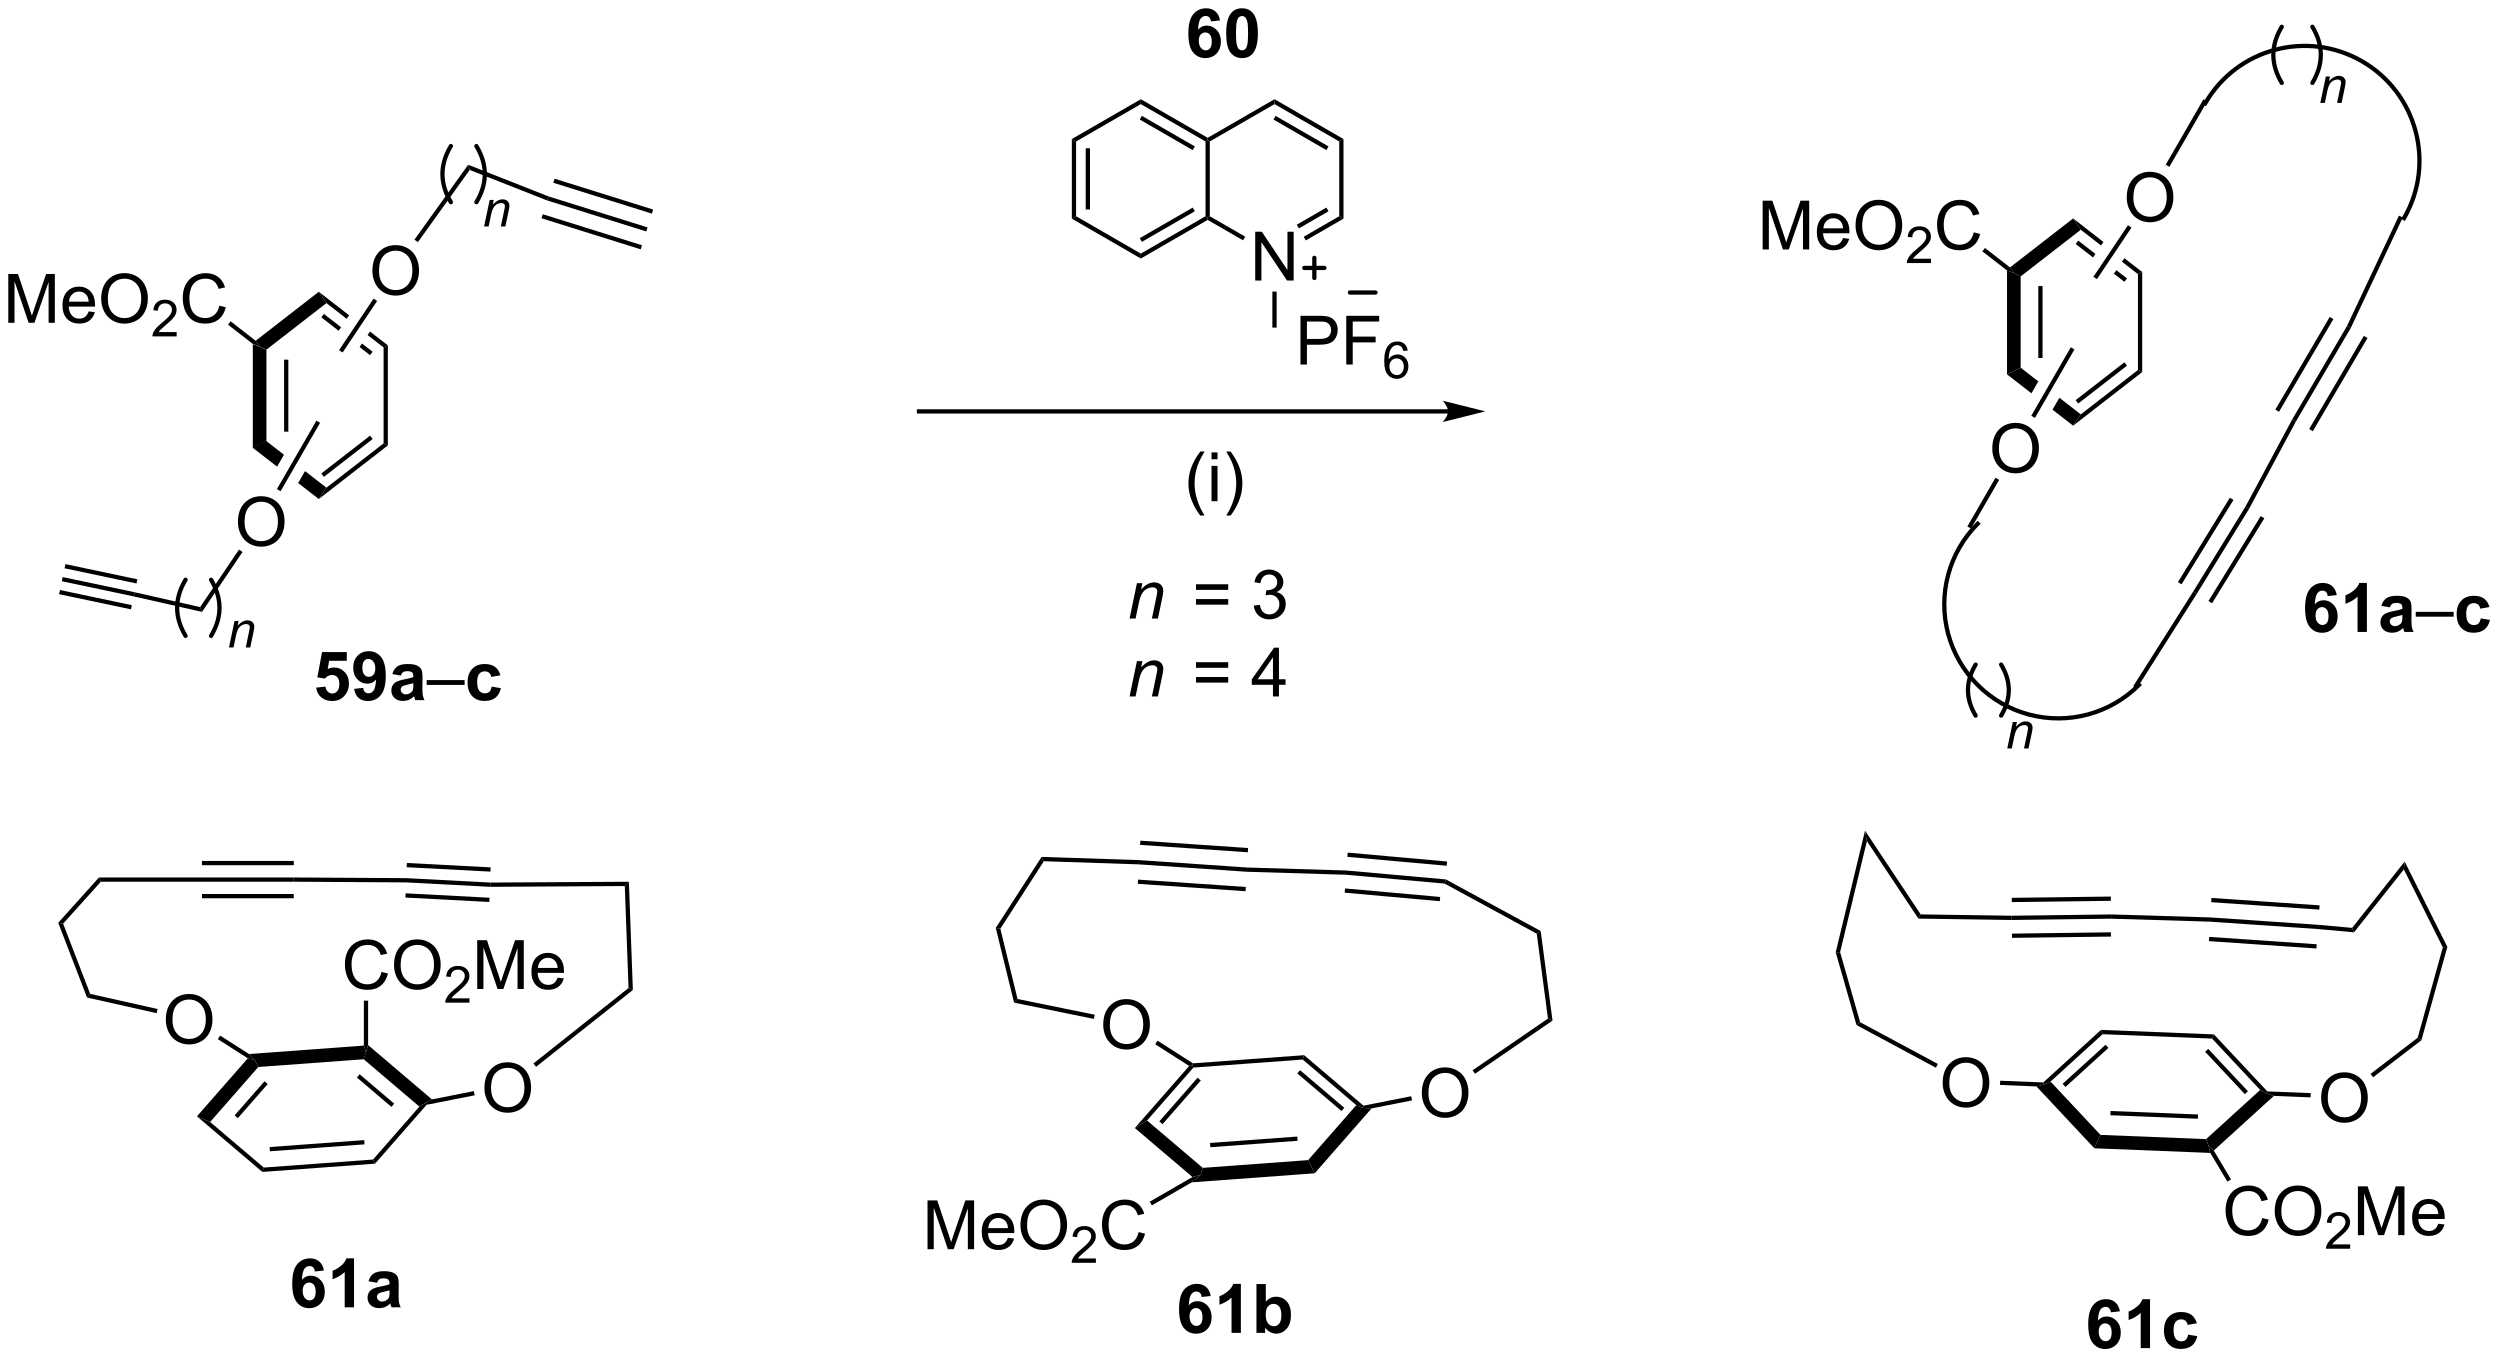 <?xml version="1.0" encoding="UTF-8"?>
<!DOCTYPE svg PUBLIC '-//W3C//DTD SVG 1.0//EN'
          'http://www.w3.org/TR/2001/REC-SVG-20010904/DTD/svg10.dtd'>
<svg stroke-dasharray="none" shape-rendering="auto" xmlns="http://www.w3.org/2000/svg" font-family="'Dialog'" text-rendering="auto" width="805" fill-opacity="1" color-interpolation="auto" color-rendering="auto" preserveAspectRatio="xMidYMid meet" font-size="12px" viewBox="0 0 805 438" fill="black" xmlns:xlink="http://www.w3.org/1999/xlink" stroke="black" image-rendering="auto" stroke-miterlimit="10" stroke-linecap="square" stroke-linejoin="miter" font-style="normal" stroke-width="1" height="438" stroke-dashoffset="0" font-weight="normal" stroke-opacity="1"
><!--Generated by the Batik Graphics2D SVG Generator--><defs id="genericDefs"
  /><g
  ><defs id="defs1"
    ><clipPath clipPathUnits="userSpaceOnUse" id="clipPath1"
      ><path d="M2.03 2.343 L303.685 2.343 L303.685 166.23 L2.03 166.23 L2.03 2.343 Z"
      /></clipPath
      ><clipPath clipPathUnits="userSpaceOnUse" id="clipPath2"
      ><path d="M1.124 25.754 L1.124 185.084 L294.391 185.084 L294.391 25.754 Z"
      /></clipPath
    ></defs
    ><g transform="scale(2.667,2.667) translate(-2.03,-2.343) matrix(1.029,0,0,1.029,0.874,-24.148)"
    ><path d="M34.455 67.947 L34.455 76.391 L34.955 76.391 L34.955 67.947 ZM30.785 66.115 L30.785 78.311 L32.385 77.527 L32.385 66.811 L31.585 66.419 L30.785 66.115 Z" stroke="none" clip-path="url(#clipPath2)"
    /></g
    ><g transform="matrix(2.743,0,0,2.743,-3.082,-70.642)"
    ><path d="M32.385 77.527 L30.785 78.311 L33.65 80.535 L33.65 80.535 L34.458 79.136 L32.385 77.527 ZM36.93 81.055 L36.122 82.453 L36.122 82.453 L38.546 84.334 L39.443 83.005 L36.93 81.055 Z" stroke="none" clip-path="url(#clipPath2)"
    /></g
    ><g transform="matrix(2.743,0,0,2.743,-3.082,-70.642)"
    ><path d="M38.546 84.334 L39.443 83.005 L46.154 77.797 L46.654 78.042 ZM39.148 81.73 L44.869 77.29 L44.563 76.895 L38.841 81.335 Z" stroke="none" clip-path="url(#clipPath2)"
    /></g
    ><g transform="matrix(2.743,0,0,2.743,-3.082,-70.642)"
    ><path d="M46.654 78.042 L46.154 77.797 L46.154 66.542 L46.654 66.297 Z" stroke="none" clip-path="url(#clipPath2)"
    /></g
    ><g transform="matrix(2.743,0,0,2.743,-3.082,-70.642)"
    ><path d="M38.546 60.005 L39.443 61.334 L41.823 63.181 L42.102 62.764 L42.102 62.764 L38.546 60.005 ZM39.148 62.609 L38.841 63.004 L40.881 64.587 L41.16 64.17 L41.16 64.17 L39.148 62.609 ZM44.557 64.669 L44.278 65.086 L44.278 65.086 L46.154 66.542 L46.654 66.297 L44.557 64.669 ZM43.615 66.075 L43.336 66.492 L44.563 67.444 L44.869 67.049 L43.615 66.075 Z" stroke="none" clip-path="url(#clipPath2)"
    /></g
    ><g transform="matrix(2.743,0,0,2.743,-3.082,-70.642)"
    ><path d="M38.546 60.005 L39.443 61.334 L32.385 66.811 L31.585 66.419 L31.136 65.755 Z" stroke="none" clip-path="url(#clipPath2)"
    /></g
    ><g transform="matrix(2.743,0,0,2.743,-3.082,-70.642)"
    ><path d="M2.096 63.644 L2.096 57.918 L3.236 57.918 L4.593 61.972 Q4.781 62.537 4.867 62.819 Q4.963 62.506 5.171 61.902 L6.541 57.918 L7.562 57.918 L7.562 63.644 L6.83 63.644 L6.83 58.85 L5.166 63.644 L4.484 63.644 L2.828 58.769 L2.828 63.644 L2.096 63.644 ZM11.533 62.308 L12.26 62.397 Q12.088 63.035 11.622 63.386 Q11.158 63.738 10.437 63.738 Q9.525 63.738 8.992 63.178 Q8.46 62.616 8.46 61.605 Q8.46 60.558 8.999 59.98 Q9.539 59.402 10.398 59.402 Q11.229 59.402 11.755 59.97 Q12.283 60.535 12.283 61.561 Q12.283 61.623 12.281 61.748 L9.187 61.748 Q9.226 62.433 9.572 62.798 Q9.921 63.16 10.44 63.16 Q10.828 63.16 11.101 62.957 Q11.374 62.754 11.533 62.308 ZM9.226 61.17 L11.541 61.17 Q11.494 60.647 11.275 60.386 Q10.94 59.98 10.406 59.98 Q9.921 59.98 9.591 60.306 Q9.26 60.629 9.226 61.17 ZM13.003 60.855 Q13.003 59.428 13.769 58.623 Q14.535 57.816 15.746 57.816 Q16.537 57.816 17.173 58.196 Q17.811 58.574 18.144 59.251 Q18.48 59.928 18.48 60.787 Q18.48 61.66 18.128 62.347 Q17.777 63.035 17.131 63.389 Q16.488 63.743 15.74 63.743 Q14.933 63.743 14.295 63.352 Q13.66 62.959 13.332 62.285 Q13.003 61.608 13.003 60.855 ZM13.785 60.866 Q13.785 61.902 14.339 62.498 Q14.897 63.092 15.738 63.092 Q16.592 63.092 17.144 62.491 Q17.699 61.889 17.699 60.785 Q17.699 60.084 17.462 59.563 Q17.225 59.043 16.769 58.756 Q16.316 58.467 15.748 58.467 Q14.944 58.467 14.363 59.022 Q13.785 59.574 13.785 60.866 Z" stroke="none" clip-path="url(#clipPath2)"
    /></g
    ><g transform="matrix(2.743,0,0,2.743,-3.082,-70.642)"
    ><path d="M21.86 64.736 L21.86 65.244 L19.02 65.244 Q19.014 65.053 19.082 64.877 Q19.19 64.588 19.428 64.307 Q19.668 64.025 20.119 63.656 Q20.819 63.082 21.065 62.746 Q21.311 62.41 21.311 62.111 Q21.311 61.799 21.086 61.584 Q20.863 61.367 20.502 61.367 Q20.121 61.367 19.893 61.596 Q19.664 61.824 19.662 62.229 L19.119 62.174 Q19.176 61.566 19.539 61.25 Q19.903 60.932 20.514 60.932 Q21.133 60.932 21.492 61.276 Q21.854 61.617 21.854 62.123 Q21.854 62.381 21.748 62.631 Q21.643 62.879 21.397 63.154 Q21.153 63.43 20.584 63.91 Q20.11 64.309 19.975 64.451 Q19.84 64.594 19.752 64.736 L21.86 64.736 Z" stroke="none" clip-path="url(#clipPath2)"
    /></g
    ><g transform="matrix(2.743,0,0,2.743,-3.082,-70.642)"
    ><path d="M26.878 61.636 L27.636 61.827 Q27.399 62.761 26.779 63.254 Q26.159 63.743 25.266 63.743 Q24.339 63.743 23.758 63.366 Q23.18 62.988 22.875 62.274 Q22.573 61.558 22.573 60.738 Q22.573 59.842 22.915 59.178 Q23.258 58.511 23.889 58.165 Q24.519 57.819 25.277 57.819 Q26.136 57.819 26.722 58.256 Q27.308 58.694 27.54 59.488 L26.792 59.662 Q26.594 59.037 26.214 58.754 Q25.837 58.467 25.261 58.467 Q24.602 58.467 24.157 58.785 Q23.714 59.1 23.534 59.634 Q23.355 60.168 23.355 60.733 Q23.355 61.465 23.568 62.009 Q23.782 62.553 24.23 62.824 Q24.68 63.092 25.204 63.092 Q25.839 63.092 26.279 62.725 Q26.722 62.358 26.878 61.636 Z" stroke="none" clip-path="url(#clipPath2)"
    /></g
    ><g transform="matrix(2.743,0,0,2.743,-3.082,-70.642)"
    ><path d="M31.136 65.755 L31.585 66.419 L30.785 66.115 L27.888 63.867 L28.195 63.472 Z" stroke="none" clip-path="url(#clipPath2)"
    /></g
    ><g transform="matrix(2.743,0,0,2.743,-3.082,-70.642)"
    ><path d="M44.837 57.568 Q44.837 56.141 45.602 55.336 Q46.368 54.529 47.579 54.529 Q48.371 54.529 49.006 54.909 Q49.644 55.287 49.977 55.964 Q50.313 56.641 50.313 57.5 Q50.313 58.373 49.962 59.06 Q49.61 59.748 48.964 60.102 Q48.321 60.456 47.574 60.456 Q46.766 60.456 46.128 60.066 Q45.493 59.672 45.165 58.998 Q44.837 58.321 44.837 57.568 ZM45.618 57.579 Q45.618 58.615 46.173 59.211 Q46.73 59.805 47.571 59.805 Q48.425 59.805 48.977 59.204 Q49.532 58.602 49.532 57.498 Q49.532 56.797 49.295 56.276 Q49.058 55.756 48.602 55.469 Q48.149 55.18 47.581 55.18 Q46.777 55.18 46.196 55.735 Q45.618 56.287 45.618 57.579 Z" stroke="none" clip-path="url(#clipPath2)"
    /></g
    ><g transform="matrix(2.743,0,0,2.743,-3.082,-70.642)"
    ><path d="M41.341 67.133 L40.926 66.855 L44.978 60.806 L45.394 61.085 Z" stroke="none" clip-path="url(#clipPath2)"
    /></g
    ><g transform="matrix(2.743,0,0,2.743,-3.082,-70.642)"
    ><path d="M29.054 87.042 Q29.054 85.615 29.819 84.81 Q30.585 84.003 31.796 84.003 Q32.587 84.003 33.223 84.383 Q33.861 84.761 34.194 85.438 Q34.53 86.115 34.53 86.974 Q34.53 87.847 34.179 88.534 Q33.827 89.222 33.181 89.576 Q32.538 89.93 31.791 89.93 Q30.983 89.93 30.345 89.539 Q29.71 89.146 29.382 88.472 Q29.054 87.794 29.054 87.042 ZM29.835 87.052 Q29.835 88.089 30.39 88.685 Q30.947 89.279 31.788 89.279 Q32.642 89.279 33.194 88.677 Q33.749 88.076 33.749 86.972 Q33.749 86.271 33.512 85.75 Q33.275 85.229 32.819 84.943 Q32.366 84.654 31.798 84.654 Q30.994 84.654 30.413 85.209 Q29.835 85.761 29.835 87.052 Z" stroke="none" clip-path="url(#clipPath2)"
    /></g
    ><g transform="matrix(2.743,0,0,2.743,-3.082,-70.642)"
    ><path d="M29.18 90.27 L29.594 90.55 L24.837 97.585 L24.614 97.022 Z" stroke="none" clip-path="url(#clipPath2)"
    /></g
    ><g transform="matrix(2.743,0,0,2.743,-3.082,-70.642)"
    ><path d="M24.614 97.022 L24.837 97.585 L16.824 95.766 L16.932 95.277 Z" stroke="none" clip-path="url(#clipPath2)"
    /></g
    ><g transform="matrix(2.743,0,0,2.743,-3.082,-70.642)"
    ><path d="M50.18 54.179 L49.773 53.888 L56.083 45.094 L56.262 45.702 Z" stroke="none" clip-path="url(#clipPath2)"
    /></g
    ><g transform="matrix(2.743,0,0,2.743,-3.082,-70.642)"
    ><path d="M56.262 45.702 L56.083 45.094 L65.505 48.807 L65.338 49.279 Z" stroke="none" clip-path="url(#clipPath2)"
    /></g
    ><g transform="matrix(2.743,0,0,2.743,-3.082,-70.642)"
    ><path d="M65.338 49.279 L65.505 48.807 L77.142 52.449 L76.992 52.926 ZM66.079 47.209 L77.648 50.83 L77.798 50.353 L66.228 46.732 ZM64.691 51.378 L76.336 55.023 L76.486 54.545 L64.84 50.901 Z" stroke="none" clip-path="url(#clipPath2)"
    /></g
    ><g transform="matrix(2.743,0,0,2.743,-3.082,-70.642)"
    ><path d="M16.932 95.277 L16.824 95.766 L8.38 93.984 L8.483 93.495 ZM16.597 96.795 L8.162 95.015 L8.059 95.505 L16.494 97.284 ZM17.25 93.756 L8.804 91.975 L8.701 92.464 L17.147 94.246 Z" stroke="none" clip-path="url(#clipPath2)"
    /></g
    ><g stroke-width="0.5" transform="matrix(2.743,0,0,2.743,-3.082,-70.642)" stroke-linejoin="round" stroke-linecap="round"
    ><path fill="none" d="M57.047 49.487 Q59.023 46.193 57.047 42.898" clip-path="url(#clipPath2)"
    /></g
    ><g stroke-width="0.5" transform="matrix(2.743,0,0,2.743,-3.082,-70.642)" stroke-linejoin="round" stroke-linecap="round"
    ><path fill="none" d="M54.052 42.898 Q52.075 46.193 54.052 49.487" clip-path="url(#clipPath2)"
    /></g
    ><g stroke-width="0.5" transform="matrix(2.743,0,0,2.743,-3.082,-70.642)" stroke-linejoin="round" stroke-linecap="round"
    ><path fill="none" d="M25.901 100.398 Q27.877 97.104 25.901 93.81" clip-path="url(#clipPath2)"
    /></g
    ><g stroke-width="0.5" transform="matrix(2.743,0,0,2.743,-3.082,-70.642)" stroke-linejoin="round" stroke-linecap="round"
    ><path fill="none" d="M22.906 93.81 Q20.93 97.104 22.906 100.398" clip-path="url(#clipPath2)"
    /></g
    ><g transform="matrix(2.743,0,0,2.743,-3.082,-70.642)"
    ><path d="M34.063 83.42 L33.63 83.17 L38.269 75.135 L38.702 75.385 Z" stroke="none" clip-path="url(#clipPath2)"
    /></g
    ><g transform="matrix(2.743,0,0,2.743,-3.082,-70.642)"
    ><path d="M31.919 163.327 L32.087 162.814 L44.91 161.872 L45.151 162.356 ZM32.81 160.904 L43.915 160.089 L43.878 159.59 L32.773 160.406 Z" stroke="none" clip-path="url(#clipPath2)"
    /></g
    ><g transform="matrix(2.743,0,0,2.743,-3.082,-70.642)"
    ><path d="M45.151 162.356 L44.91 161.872 L50.355 155.657 L51.072 155.217 L51.204 155.446 Z" stroke="none" clip-path="url(#clipPath2)"
    /></g
    ><g transform="matrix(2.743,0,0,2.743,-3.082,-70.642)"
    ><path d="M51.831 154.812 L51.072 155.217 L50.355 155.657 L43.819 150.1 L44.087 149.278 L44.337 148.44 ZM47.397 155.309 L43.343 151.862 L43.019 152.243 L47.073 155.69 Z" stroke="none" clip-path="url(#clipPath2)"
    /></g
    ><g transform="matrix(2.743,0,0,2.743,-3.082,-70.642)"
    ><path d="M43.837 148.494 L44.087 149.278 L43.819 150.1 L31.446 151.009 L31.06 150.235 L30.351 149.485 Z" stroke="none" clip-path="url(#clipPath2)"
    /></g
    ><g transform="matrix(2.743,0,0,2.743,-3.082,-70.642)"
    ><path d="M30.212 149.989 L31.06 150.235 L31.446 151.009 L25.792 157.461 L24.244 156.801 ZM32.174 152.682 L28.667 156.685 L29.043 157.014 L32.55 153.012 Z" stroke="none" clip-path="url(#clipPath2)"
    /></g
    ><g transform="matrix(2.743,0,0,2.743,-3.082,-70.642)"
    ><path d="M24.244 156.801 L25.792 157.461 L32.087 162.814 L31.919 163.327 Z" stroke="none" clip-path="url(#clipPath2)"
    /></g
    ><g transform="matrix(2.743,0,0,2.743,-3.082,-70.642)"
    ><path d="M20.59 145.476 Q20.59 144.049 21.356 143.244 Q22.122 142.437 23.332 142.437 Q24.124 142.437 24.759 142.817 Q25.398 143.195 25.731 143.872 Q26.067 144.549 26.067 145.408 Q26.067 146.281 25.715 146.968 Q25.364 147.656 24.718 148.01 Q24.075 148.364 23.327 148.364 Q22.52 148.364 21.882 147.974 Q21.247 147.58 20.918 146.906 Q20.59 146.229 20.59 145.476 ZM21.372 145.487 Q21.372 146.523 21.926 147.119 Q22.483 147.713 23.325 147.713 Q24.179 147.713 24.731 147.112 Q25.285 146.51 25.285 145.406 Q25.285 144.705 25.049 144.185 Q24.812 143.664 24.356 143.377 Q23.903 143.088 23.335 143.088 Q22.53 143.088 21.95 143.643 Q21.372 144.195 21.372 145.487 Z" stroke="none" clip-path="url(#clipPath2)"
    /></g
    ><g transform="matrix(2.743,0,0,2.743,-3.082,-70.642)"
    ><path d="M30.351 149.485 L31.06 150.235 L30.212 149.989 L26.695 147.741 L26.965 147.32 Z" stroke="none" clip-path="url(#clipPath2)"
    /></g
    ><g transform="matrix(2.743,0,0,2.743,-3.082,-70.642)"
    ><path d="M57.989 153.493 Q57.989 152.066 58.755 151.261 Q59.52 150.454 60.731 150.454 Q61.523 150.454 62.158 150.834 Q62.796 151.212 63.13 151.889 Q63.466 152.566 63.466 153.425 Q63.466 154.298 63.114 154.985 Q62.763 155.673 62.117 156.027 Q61.473 156.381 60.726 156.381 Q59.919 156.381 59.281 155.99 Q58.645 155.597 58.317 154.923 Q57.989 154.246 57.989 153.493 ZM58.77 153.504 Q58.77 154.54 59.325 155.136 Q59.882 155.73 60.723 155.73 Q61.578 155.73 62.13 155.129 Q62.684 154.527 62.684 153.423 Q62.684 152.722 62.447 152.202 Q62.21 151.681 61.755 151.394 Q61.301 151.105 60.734 151.105 Q59.929 151.105 59.348 151.66 Q58.77 152.212 58.77 153.504 Z" stroke="none" clip-path="url(#clipPath2)"
    /></g
    ><g transform="matrix(2.743,0,0,2.743,-3.082,-70.642)"
    ><path d="M51.204 155.446 L51.072 155.217 L51.831 154.812 L56.747 153.84 L56.844 154.33 Z" stroke="none" clip-path="url(#clipPath2)"
    /></g
    ><g transform="matrix(2.743,0,0,2.743,-3.082,-70.642)"
    ><path d="M45.915 139.846 L46.673 140.036 Q46.436 140.971 45.816 141.463 Q45.197 141.953 44.303 141.953 Q43.376 141.953 42.796 141.575 Q42.218 141.198 41.913 140.484 Q41.611 139.768 41.611 138.948 Q41.611 138.052 41.952 137.388 Q42.296 136.721 42.926 136.375 Q43.556 136.029 44.314 136.029 Q45.173 136.029 45.759 136.466 Q46.345 136.904 46.577 137.698 L45.83 137.872 Q45.632 137.247 45.251 136.963 Q44.874 136.677 44.298 136.677 Q43.639 136.677 43.194 136.995 Q42.751 137.31 42.572 137.844 Q42.392 138.377 42.392 138.943 Q42.392 139.674 42.605 140.219 Q42.819 140.763 43.267 141.034 Q43.718 141.302 44.241 141.302 Q44.876 141.302 45.316 140.935 Q45.759 140.568 45.915 139.846 ZM47.378 139.065 Q47.378 137.638 48.143 136.833 Q48.909 136.026 50.12 136.026 Q50.911 136.026 51.547 136.406 Q52.185 136.784 52.518 137.461 Q52.854 138.138 52.854 138.997 Q52.854 139.87 52.503 140.557 Q52.151 141.245 51.505 141.599 Q50.862 141.953 50.115 141.953 Q49.307 141.953 48.669 141.562 Q48.034 141.169 47.706 140.495 Q47.378 139.818 47.378 139.065 ZM48.159 139.075 Q48.159 140.112 48.714 140.708 Q49.271 141.302 50.112 141.302 Q50.966 141.302 51.518 140.7 Q52.073 140.099 52.073 138.995 Q52.073 138.294 51.836 137.773 Q51.599 137.252 51.143 136.966 Q50.69 136.677 50.123 136.677 Q49.318 136.677 48.737 137.232 Q48.159 137.784 48.159 139.075 Z" stroke="none" clip-path="url(#clipPath2)"
    /></g
    ><g transform="matrix(2.743,0,0,2.743,-3.082,-70.642)"
    ><path d="M56.234 142.946 L56.234 143.454 L53.394 143.454 Q53.388 143.263 53.456 143.087 Q53.564 142.798 53.802 142.517 Q54.042 142.235 54.493 141.866 Q55.193 141.292 55.439 140.956 Q55.685 140.62 55.685 140.321 Q55.685 140.009 55.46 139.794 Q55.238 139.577 54.876 139.577 Q54.495 139.577 54.267 139.806 Q54.038 140.034 54.036 140.438 L53.493 140.384 Q53.55 139.776 53.913 139.46 Q54.277 139.142 54.888 139.142 Q55.507 139.142 55.867 139.485 Q56.228 139.827 56.228 140.333 Q56.228 140.591 56.123 140.841 Q56.017 141.089 55.771 141.364 Q55.527 141.639 54.958 142.12 Q54.484 142.518 54.349 142.661 Q54.214 142.804 54.126 142.946 L56.234 142.946 Z" stroke="none" clip-path="url(#clipPath2)"
    /></g
    ><g transform="matrix(2.743,0,0,2.743,-3.082,-70.642)"
    ><path d="M57.143 141.854 L57.143 136.127 L58.284 136.127 L59.64 140.182 Q59.828 140.747 59.914 141.029 Q60.01 140.716 60.218 140.112 L61.588 136.127 L62.609 136.127 L62.609 141.854 L61.877 141.854 L61.877 137.06 L60.213 141.854 L59.531 141.854 L57.875 136.979 L57.875 141.854 L57.143 141.854 ZM66.58 140.518 L67.307 140.607 Q67.135 141.245 66.669 141.596 Q66.205 141.948 65.484 141.948 Q64.573 141.948 64.039 141.388 Q63.508 140.825 63.508 139.815 Q63.508 138.768 64.047 138.19 Q64.586 137.612 65.445 137.612 Q66.276 137.612 66.802 138.179 Q67.33 138.745 67.33 139.771 Q67.33 139.833 67.328 139.958 L64.234 139.958 Q64.273 140.643 64.62 141.008 Q64.969 141.37 65.487 141.37 Q65.875 141.37 66.148 141.167 Q66.422 140.963 66.58 140.518 ZM64.273 139.38 L66.588 139.38 Q66.541 138.857 66.323 138.596 Q65.987 138.19 65.453 138.19 Q64.969 138.19 64.638 138.516 Q64.307 138.838 64.273 139.38 Z" stroke="none" clip-path="url(#clipPath2)"
    /></g
    ><g transform="matrix(2.743,0,0,2.743,-3.082,-70.642)"
    ><path d="M44.337 148.44 L44.087 149.278 L43.837 148.494 L43.837 143.221 L44.337 143.221 Z" stroke="none" clip-path="url(#clipPath2)"
    /></g
    ><g transform="matrix(2.743,0,0,2.743,-3.082,-70.642)"
    ><path d="M19.624 144.203 L19.515 144.691 L11.341 142.856 L11.711 142.427 Z" stroke="none" clip-path="url(#clipPath2)"
    /></g
    ><g transform="matrix(2.743,0,0,2.743,-3.082,-70.642)"
    ><path d="M64.05 150.988 L63.739 150.596 L74.907 141.733 L75.416 141.967 Z" stroke="none" clip-path="url(#clipPath2)"
    /></g
    ><g transform="matrix(2.743,0,0,2.743,-3.082,-70.642)"
    ><path d="M11.711 142.427 L11.341 142.856 L7.957 134.077 L8.533 134.183 Z" stroke="none" clip-path="url(#clipPath2)"
    /></g
    ><g transform="matrix(2.743,0,0,2.743,-3.082,-70.642)"
    ><path d="M8.533 134.183 L7.957 134.077 L12.74 128.759 L12.963 129.259 Z" stroke="none" clip-path="url(#clipPath2)"
    /></g
    ><g transform="matrix(2.743,0,0,2.743,-3.082,-70.642)"
    ><path d="M12.963 129.259 L12.74 128.759 L24.831 128.759 L24.831 129.259 Z" stroke="none" clip-path="url(#clipPath2)"
    /></g
    ><g transform="matrix(2.743,0,0,2.743,-3.082,-70.642)"
    ><path d="M75.416 141.967 L74.907 141.733 L74.467 129.765 L74.949 129.262 Z" stroke="none" clip-path="url(#clipPath2)"
    /></g
    ><g transform="matrix(2.743,0,0,2.743,-3.082,-70.642)"
    ><path d="M74.949 129.262 L74.467 129.765 L58.666 129.858 L58.677 129.357 Z" stroke="none" clip-path="url(#clipPath2)"
    /></g
    ><g transform="matrix(2.743,0,0,2.743,-3.082,-70.642)"
    ><path d="M24.831 129.259 L24.831 128.759 L35.613 128.759 L35.61 129.259 ZM24.831 127.318 L35.612 127.318 L35.612 126.818 L24.831 126.818 ZM24.831 131.199 L35.606 131.199 L35.606 130.699 L24.831 130.699 Z" stroke="none" clip-path="url(#clipPath2)"
    /></g
    ><g transform="matrix(2.743,0,0,2.743,-3.082,-70.642)"
    ><path d="M58.677 129.357 L58.666 129.858 L48.775 129.338 L48.789 128.838 ZM58.591 131.138 L48.743 130.62 L48.717 131.119 L58.565 131.637 ZM58.726 127.575 L48.889 127.058 L48.862 127.557 L58.7 128.074 Z" stroke="none" clip-path="url(#clipPath2)"
    /></g
    ><g transform="matrix(2.743,0,0,2.743,-3.082,-70.642)"
    ><path d="M35.61 129.259 L35.613 128.759 L48.789 128.838 L48.775 129.338 Z" stroke="none" clip-path="url(#clipPath2)"
    /></g
    ><g transform="matrix(2.743,0,0,2.743,-3.082,-70.642)"
    ><path d="M141.025 164.547 L142.044 163.669 L142.312 162.848 L154.685 161.939 L155.457 163.487 ZM143.203 160.425 L153.45 159.672 L153.413 159.173 L143.167 159.926 Z" stroke="none" clip-path="url(#clipPath2)"
    /></g
    ><g transform="matrix(2.743,0,0,2.743,-3.082,-70.642)"
    ><path d="M155.457 163.487 L154.685 161.939 L160.339 155.486 L161.113 155.816 L162.13 155.87 Z" stroke="none" clip-path="url(#clipPath2)"
    /></g
    ><g transform="matrix(2.743,0,0,2.743,-3.082,-70.642)"
    ><path d="M161.183 155.548 L161.113 155.816 L160.339 155.486 L154.044 150.134 L154.212 149.62 ZM158.93 155.798 L153.736 151.382 L153.412 151.763 L158.606 156.179 Z" stroke="none" clip-path="url(#clipPath2)"
    /></g
    ><g transform="matrix(2.743,0,0,2.743,-3.082,-70.642)"
    ><path d="M154.212 149.62 L154.044 150.134 L141.221 151.076 L141.101 150.834 L141.165 150.578 Z" stroke="none" clip-path="url(#clipPath2)"
    /></g
    ><g transform="matrix(2.743,0,0,2.743,-3.082,-70.642)"
    ><path d="M140.721 150.888 L141.101 150.834 L141.221 151.076 L135.776 157.29 L134.341 158.17 ZM141.708 152.266 L137.216 157.393 L137.592 157.723 L142.084 152.595 Z" stroke="none" clip-path="url(#clipPath2)"
    /></g
    ><g transform="matrix(2.743,0,0,2.743,-3.082,-70.642)"
    ><path d="M134.341 158.17 L135.776 157.29 L142.312 162.848 L142.044 163.669 L141.106 163.922 Z" stroke="none" clip-path="url(#clipPath2)"
    /></g
    ><g transform="matrix(2.743,0,0,2.743,-3.082,-70.642)"
    ><path d="M130.631 146.075 Q130.631 144.648 131.397 143.843 Q132.162 143.036 133.373 143.036 Q134.165 143.036 134.8 143.416 Q135.438 143.794 135.772 144.471 Q136.108 145.148 136.108 146.007 Q136.108 146.88 135.756 147.567 Q135.404 148.255 134.759 148.609 Q134.115 148.963 133.368 148.963 Q132.561 148.963 131.923 148.572 Q131.287 148.179 130.959 147.505 Q130.631 146.828 130.631 146.075 ZM131.412 146.086 Q131.412 147.122 131.967 147.718 Q132.524 148.312 133.365 148.312 Q134.22 148.312 134.772 147.711 Q135.326 147.109 135.326 146.005 Q135.326 145.304 135.089 144.784 Q134.852 144.263 134.397 143.976 Q133.944 143.687 133.376 143.687 Q132.571 143.687 131.99 144.242 Q131.412 144.794 131.412 146.086 Z" stroke="none" clip-path="url(#clipPath2)"
    /></g
    ><g transform="matrix(2.743,0,0,2.743,-3.082,-70.642)"
    ><path d="M141.165 150.578 L141.101 150.834 L140.721 150.888 L136.736 148.34 L137.006 147.918 Z" stroke="none" clip-path="url(#clipPath2)"
    /></g
    ><g transform="matrix(2.743,0,0,2.743,-3.082,-70.642)"
    ><path d="M168.03 154.092 Q168.03 152.665 168.795 151.86 Q169.561 151.053 170.772 151.053 Q171.564 151.053 172.199 151.433 Q172.837 151.811 173.17 152.488 Q173.506 153.165 173.506 154.024 Q173.506 154.897 173.155 155.584 Q172.803 156.272 172.157 156.626 Q171.514 156.98 170.767 156.98 Q169.959 156.98 169.321 156.589 Q168.686 156.196 168.358 155.522 Q168.03 154.845 168.03 154.092 ZM168.811 154.102 Q168.811 155.139 169.366 155.735 Q169.923 156.329 170.764 156.329 Q171.618 156.329 172.17 155.727 Q172.725 155.126 172.725 154.022 Q172.725 153.321 172.488 152.8 Q172.251 152.28 171.795 151.993 Q171.342 151.704 170.775 151.704 Q169.97 151.704 169.389 152.259 Q168.811 152.811 168.811 154.102 Z" stroke="none" clip-path="url(#clipPath2)"
    /></g
    ><g transform="matrix(2.743,0,0,2.743,-3.082,-70.642)"
    ><path d="M162.13 155.87 L161.113 155.816 L161.183 155.548 L166.787 154.439 L166.884 154.929 Z" stroke="none" clip-path="url(#clipPath2)"
    /></g
    ><g transform="matrix(2.743,0,0,2.743,-3.082,-70.642)"
    ><path d="M129.635 144.874 L129.535 145.363 L120.163 143.454 L120.574 143.027 Z" stroke="none" clip-path="url(#clipPath2)"
    /></g
    ><g transform="matrix(2.743,0,0,2.743,-3.082,-70.642)"
    ><path d="M174.27 151.807 L173.987 151.395 L182.838 145.324 L183.374 145.563 Z" stroke="none" clip-path="url(#clipPath2)"
    /></g
    ><g transform="matrix(2.743,0,0,2.743,-3.082,-70.642)"
    ><path d="M120.574 143.027 L120.163 143.454 L118.017 134.684 L118.554 134.774 Z" stroke="none" clip-path="url(#clipPath2)"
    /></g
    ><g transform="matrix(2.743,0,0,2.743,-3.082,-70.642)"
    ><path d="M118.554 134.774 L118.017 134.684 L123.395 126.345 L123.661 126.854 Z" stroke="none" clip-path="url(#clipPath2)"
    /></g
    ><g transform="matrix(2.743,0,0,2.743,-3.082,-70.642)"
    ><path d="M123.661 126.854 L123.395 126.345 L134.833 126.721 L134.807 127.221 Z" stroke="none" clip-path="url(#clipPath2)"
    /></g
    ><g transform="matrix(2.743,0,0,2.743,-3.082,-70.642)"
    ><path d="M183.374 145.563 L182.838 145.324 L181.522 135.362 L181.985 135.044 Z" stroke="none" clip-path="url(#clipPath2)"
    /></g
    ><g transform="matrix(2.743,0,0,2.743,-3.082,-70.642)"
    ><path d="M181.985 135.044 L181.522 135.362 L170.711 129.48 L170.859 128.991 Z" stroke="none" clip-path="url(#clipPath2)"
    /></g
    ><g transform="matrix(2.743,0,0,2.743,-3.082,-70.642)"
    ><path d="M134.807 127.221 L134.833 126.721 L147.522 127.591 L147.498 128.09 ZM134.959 124.936 L147.605 125.803 L147.639 125.304 L134.994 124.438 ZM134.687 129.507 L147.336 130.374 L147.37 129.875 L134.721 129.009 Z" stroke="none" clip-path="url(#clipPath2)"
    /></g
    ><g transform="matrix(2.743,0,0,2.743,-3.082,-70.642)"
    ><path d="M170.859 128.991 L170.711 129.48 L159.107 128.439 L159.137 127.939 ZM170.184 131.047 L159.018 130.045 L158.974 130.543 L170.139 131.545 ZM170.996 126.887 L159.333 125.841 L159.288 126.339 L170.951 127.385 Z" stroke="none" clip-path="url(#clipPath2)"
    /></g
    ><g transform="matrix(2.743,0,0,2.743,-3.082,-70.642)"
    ><path d="M147.498 128.09 L147.522 127.591 L159.137 127.939 L159.107 128.439 Z" stroke="none" clip-path="url(#clipPath2)"
    /></g
    ><g transform="matrix(2.743,0,0,2.743,-3.082,-70.642)"
    ><path d="M283.408 126.888 L277.238 134.677 L277.462 135.199 L283.312 127.815 L283.408 126.888 Z" stroke="none" clip-path="url(#clipPath2)"
    /></g
    ><g transform="matrix(2.743,0,0,2.743,-3.082,-70.642)"
    ><path d="M277.238 134.677 L277.462 135.199 L273.226 134.816 L273.265 134.317 Z" stroke="none" clip-path="url(#clipPath2)"
    /></g
    ><g transform="matrix(2.743,0,0,2.743,-3.082,-70.642)"
    ><path d="M220.277 124.496 L220.059 123.265 L226.594 133.093 L226.324 133.589 Z" stroke="none" clip-path="url(#clipPath2)"
    /></g
    ><g transform="matrix(2.743,0,0,2.743,-3.082,-70.642)"
    ><path d="M226.324 133.589 L226.594 133.093 L237.281 133.25 L237.281 133.75 Z" stroke="none" clip-path="url(#clipPath2)"
    /></g
    ><g transform="matrix(2.743,0,0,2.743,-3.082,-70.642)"
    ><path d="M273.265 134.317 L273.226 134.816 L260.544 133.947 L260.568 133.447 ZM273.081 136.6 L260.461 135.735 L260.426 136.233 L273.047 137.098 ZM273.419 132.033 L260.73 131.163 L260.695 131.662 L273.385 132.532 Z" stroke="none" clip-path="url(#clipPath2)"
    /></g
    ><g transform="matrix(2.743,0,0,2.743,-3.082,-70.642)"
    ><path d="M237.281 133.75 L237.281 133.25 L248.946 133.098 L248.942 133.599 ZM237.286 131.65 L248.92 131.499 L248.913 130.999 L237.28 131.15 ZM237.311 135.849 L248.929 135.698 L248.923 135.198 L237.305 135.349 Z" stroke="none" clip-path="url(#clipPath2)"
    /></g
    ><g transform="matrix(2.743,0,0,2.743,-3.082,-70.642)"
    ><path d="M260.568 133.447 L260.544 133.947 L248.942 133.599 L248.946 133.098 Z" stroke="none" clip-path="url(#clipPath2)"
    /></g
    ><g transform="matrix(2.743,0,0,2.743,-3.082,-70.642)"
    ><path d="M246.982 160.552 L247.701 158.979 L260.098 159.474 L260.393 160.287 L260.585 161.095 ZM248.86 156.672 L259.126 157.082 L259.146 156.583 L248.88 156.173 Z" stroke="none" clip-path="url(#clipPath2)"
    /></g
    ><g transform="matrix(2.743,0,0,2.743,-3.082,-70.642)"
    ><path d="M261 160.816 L260.393 160.287 L260.098 159.474 L266.444 153.702 L267.176 154.118 L268.051 154.403 Z" stroke="none" clip-path="url(#clipPath2)"
    /></g
    ><g transform="matrix(2.743,0,0,2.743,-3.082,-70.642)"
    ><path d="M267.288 153.872 L267.176 154.118 L266.444 153.702 L260.795 147.673 L261.019 147.181 ZM265.009 153.853 L260.348 148.878 L259.983 149.22 L264.644 154.195 Z" stroke="none" clip-path="url(#clipPath2)"
    /></g
    ><g transform="matrix(2.743,0,0,2.743,-3.082,-70.642)"
    ><path d="M261.019 147.181 L260.795 147.673 L247.948 147.159 L247.763 146.651 Z" stroke="none" clip-path="url(#clipPath2)"
    /></g
    ><g transform="matrix(2.743,0,0,2.743,-3.082,-70.642)"
    ><path d="M247.763 146.651 L247.948 147.159 L241.835 152.719 L241.072 153.075 L240.98 152.821 ZM248.297 148.396 L243.254 152.983 L243.59 153.353 L248.633 148.766 Z" stroke="none" clip-path="url(#clipPath2)"
    /></g
    ><g transform="matrix(2.743,0,0,2.743,-3.082,-70.642)"
    ><path d="M240.177 153.289 L241.072 153.075 L241.835 152.719 L247.701 158.979 L246.982 160.552 Z" stroke="none" clip-path="url(#clipPath2)"
    /></g
    ><g transform="matrix(2.743,0,0,2.743,-3.082,-70.642)"
    ><path d="M229.174 152.894 Q229.174 151.467 229.939 150.663 Q230.705 149.855 231.916 149.855 Q232.708 149.855 233.343 150.236 Q233.981 150.613 234.314 151.29 Q234.65 151.967 234.65 152.827 Q234.65 153.699 234.299 154.387 Q233.947 155.074 233.301 155.428 Q232.658 155.782 231.911 155.782 Q231.103 155.782 230.465 155.392 Q229.83 154.999 229.502 154.324 Q229.174 153.647 229.174 152.894 ZM229.955 152.905 Q229.955 153.941 230.51 154.538 Q231.067 155.131 231.908 155.131 Q232.762 155.131 233.314 154.53 Q233.869 153.928 233.869 152.824 Q233.869 152.124 233.632 151.603 Q233.395 151.082 232.939 150.795 Q232.486 150.506 231.919 150.506 Q231.114 150.506 230.533 151.061 Q229.955 151.613 229.955 152.905 Z" stroke="none" clip-path="url(#clipPath2)"
    /></g
    ><g transform="matrix(2.743,0,0,2.743,-3.082,-70.642)"
    ><path d="M240.98 152.821 L241.072 153.075 L240.177 153.289 L235.905 153.118 L235.925 152.619 Z" stroke="none" clip-path="url(#clipPath2)"
    /></g
    ><g transform="matrix(2.743,0,0,2.743,-3.082,-70.642)"
    ><path d="M273.601 154.669 Q273.601 153.243 274.366 152.438 Q275.132 151.631 276.343 151.631 Q277.135 151.631 277.77 152.011 Q278.408 152.388 278.741 153.065 Q279.077 153.743 279.077 154.602 Q279.077 155.474 278.726 156.162 Q278.374 156.849 277.728 157.203 Q277.085 157.558 276.338 157.558 Q275.53 157.558 274.892 157.167 Q274.257 156.774 273.929 156.099 Q273.601 155.422 273.601 154.669 ZM274.382 154.68 Q274.382 155.716 274.937 156.313 Q275.494 156.906 276.335 156.906 Q277.189 156.906 277.741 156.305 Q278.296 155.703 278.296 154.599 Q278.296 153.899 278.059 153.378 Q277.822 152.857 277.366 152.571 Q276.913 152.281 276.345 152.281 Q275.541 152.281 274.96 152.836 Q274.382 153.388 274.382 154.68 Z" stroke="none" clip-path="url(#clipPath2)"
    /></g
    ><g transform="matrix(2.743,0,0,2.743,-3.082,-70.642)"
    ><path d="M268.051 154.403 L267.176 154.118 L267.288 153.872 L272.379 154.075 L272.359 154.575 Z" stroke="none" clip-path="url(#clipPath2)"
    /></g
    ><g transform="matrix(2.743,0,0,2.743,-3.082,-70.642)"
    ><path d="M279.704 152.216 L279.399 151.819 L284.938 147.569 L285.375 147.863 Z" stroke="none" clip-path="url(#clipPath2)"
    /></g
    ><g transform="matrix(2.743,0,0,2.743,-3.082,-70.642)"
    ><path d="M228.612 150.653 L228.376 151.093 L219.06 146.089 L219.483 145.749 Z" stroke="none" clip-path="url(#clipPath2)"
    /></g
    ><g transform="matrix(2.743,0,0,2.743,-3.082,-70.642)"
    ><path d="M219.483 145.749 L219.06 146.089 L216.617 137.539 L217.134 137.528 Z" stroke="none" clip-path="url(#clipPath2)"
    /></g
    ><g transform="matrix(2.743,0,0,2.743,-3.082,-70.642)"
    ><path d="M285.375 147.863 L284.938 147.569 L287.885 136.961 L288.418 136.909 Z" stroke="none" clip-path="url(#clipPath2)"
    /></g
    ><g transform="matrix(2.743,0,0,2.743,-3.082,-70.642)"
    ><path d="M283.312 127.815 L283.408 126.888 L288.418 136.909 L287.885 136.961 Z" stroke="none" clip-path="url(#clipPath2)"
    /></g
    ><g transform="matrix(2.743,0,0,2.743,-3.082,-70.642)"
    ><path d="M220.059 123.265 L220.277 124.496 L217.134 137.528 L216.617 137.539 Z" stroke="none" clip-path="url(#clipPath2)"
    /></g
    ><g transform="matrix(2.743,0,0,2.743,-3.082,-70.642)"
    ><path d="M266.689 168.737 L267.447 168.927 Q267.21 169.862 266.59 170.354 Q265.97 170.844 265.077 170.844 Q264.15 170.844 263.569 170.466 Q262.991 170.089 262.686 169.375 Q262.384 168.659 262.384 167.839 Q262.384 166.943 262.725 166.279 Q263.069 165.612 263.699 165.266 Q264.329 164.919 265.087 164.919 Q265.947 164.919 266.533 165.357 Q267.118 165.794 267.35 166.589 L266.603 166.763 Q266.405 166.138 266.025 165.854 Q265.647 165.568 265.072 165.568 Q264.413 165.568 263.967 165.885 Q263.525 166.2 263.345 166.734 Q263.165 167.268 263.165 167.833 Q263.165 168.565 263.379 169.109 Q263.592 169.654 264.04 169.924 Q264.491 170.193 265.014 170.193 Q265.65 170.193 266.09 169.825 Q266.533 169.458 266.689 168.737 ZM268.151 167.956 Q268.151 166.529 268.917 165.724 Q269.682 164.917 270.893 164.917 Q271.685 164.917 272.32 165.297 Q272.958 165.674 273.292 166.351 Q273.628 167.029 273.628 167.888 Q273.628 168.76 273.276 169.448 Q272.925 170.135 272.279 170.489 Q271.635 170.844 270.888 170.844 Q270.081 170.844 269.443 170.453 Q268.807 170.06 268.479 169.385 Q268.151 168.708 268.151 167.956 ZM268.932 167.966 Q268.932 169.002 269.487 169.599 Q270.044 170.193 270.885 170.193 Q271.74 170.193 272.292 169.591 Q272.846 168.989 272.846 167.885 Q272.846 167.185 272.609 166.664 Q272.372 166.143 271.917 165.857 Q271.464 165.568 270.896 165.568 Q270.091 165.568 269.51 166.122 Q268.932 166.674 268.932 167.966 Z" stroke="none" clip-path="url(#clipPath2)"
    /></g
    ><g transform="matrix(2.743,0,0,2.743,-3.082,-70.642)"
    ><path d="M277.007 171.837 L277.007 172.345 L274.167 172.345 Q274.161 172.153 274.23 171.977 Q274.337 171.688 274.575 171.407 Q274.816 171.126 275.267 170.757 Q275.966 170.183 276.212 169.847 Q276.458 169.511 276.458 169.212 Q276.458 168.899 276.234 168.685 Q276.011 168.468 275.65 168.468 Q275.269 168.468 275.04 168.696 Q274.812 168.925 274.81 169.329 L274.267 169.274 Q274.324 168.667 274.687 168.351 Q275.05 168.032 275.661 168.032 Q276.281 168.032 276.64 168.376 Q277.001 168.718 277.001 169.224 Q277.001 169.481 276.896 169.731 Q276.79 169.98 276.544 170.255 Q276.3 170.53 275.732 171.011 Q275.257 171.409 275.122 171.552 Q274.988 171.694 274.9 171.837 L277.007 171.837 Z" stroke="none" clip-path="url(#clipPath2)"
    /></g
    ><g transform="matrix(2.743,0,0,2.743,-3.082,-70.642)"
    ><path d="M277.916 170.745 L277.916 165.018 L279.057 165.018 L280.414 169.073 Q280.601 169.638 280.687 169.919 Q280.784 169.607 280.992 169.002 L282.362 165.018 L283.382 165.018 L283.382 170.745 L282.651 170.745 L282.651 165.95 L280.987 170.745 L280.304 170.745 L278.648 165.87 L278.648 170.745 L277.916 170.745 ZM287.354 169.409 L288.08 169.497 Q287.909 170.135 287.442 170.487 Q286.979 170.839 286.257 170.839 Q285.346 170.839 284.812 170.279 Q284.281 169.716 284.281 168.706 Q284.281 167.659 284.82 167.081 Q285.359 166.502 286.218 166.502 Q287.049 166.502 287.575 167.07 Q288.104 167.635 288.104 168.661 Q288.104 168.724 288.101 168.849 L285.007 168.849 Q285.047 169.534 285.393 169.898 Q285.742 170.26 286.26 170.26 Q286.648 170.26 286.922 170.057 Q287.195 169.854 287.354 169.409 ZM285.047 168.271 L287.362 168.271 Q287.315 167.747 287.096 167.487 Q286.76 167.081 286.226 167.081 Q285.742 167.081 285.411 167.406 Q285.08 167.729 285.047 168.271 Z" stroke="none" clip-path="url(#clipPath2)"
    /></g
    ><g transform="matrix(2.743,0,0,2.743,-3.082,-70.642)"
    ><path d="M260.585 161.095 L260.393 160.287 L261 160.816 L263.023 164.204 L262.594 164.46 Z" stroke="none" clip-path="url(#clipPath2)"
    /></g
    ><g transform="matrix(2.743,0,0,2.743,-3.082,-70.642)"
    ><path d="M240.398 59.338 L240.398 67.782 L240.898 67.782 L240.898 59.338 ZM236.727 57.505 L236.727 69.702 L238.327 68.918 L238.327 58.202 L237.528 57.81 L236.727 57.505 Z" stroke="none" clip-path="url(#clipPath2)"
    /></g
    ><g transform="matrix(2.743,0,0,2.743,-3.082,-70.642)"
    ><path d="M238.327 68.918 L236.727 69.702 L239.593 71.925 L240.401 70.527 L238.327 68.918 ZM242.873 72.445 L242.065 73.844 L242.065 73.844 L244.489 75.724 L245.386 74.395 L242.873 72.445 Z" stroke="none" clip-path="url(#clipPath2)"
    /></g
    ><g transform="matrix(2.743,0,0,2.743,-3.082,-70.642)"
    ><path d="M244.489 75.724 L245.386 74.395 L252.097 69.187 L252.597 69.432 ZM245.09 73.121 L250.812 68.68 L250.505 68.285 L244.784 72.725 Z" stroke="none" clip-path="url(#clipPath2)"
    /></g
    ><g transform="matrix(2.743,0,0,2.743,-3.082,-70.642)"
    ><path d="M252.597 69.432 L252.097 69.187 L252.097 57.932 L252.597 57.687 Z" stroke="none" clip-path="url(#clipPath2)"
    /></g
    ><g transform="matrix(2.743,0,0,2.743,-3.082,-70.642)"
    ><path d="M244.489 51.395 L245.386 52.724 L247.766 54.571 L248.045 54.155 L244.489 51.395 ZM245.09 53.999 L244.784 54.394 L246.824 55.977 L247.103 55.561 L245.09 53.999 ZM250.5 56.06 L250.221 56.476 L252.097 57.932 L252.597 57.687 L250.5 56.06 ZM249.558 57.466 L249.279 57.882 L250.505 58.834 L250.812 58.439 L249.558 57.466 Z" stroke="none" clip-path="url(#clipPath2)"
    /></g
    ><g transform="matrix(2.743,0,0,2.743,-3.082,-70.642)"
    ><path d="M244.489 51.395 L245.386 52.724 L238.327 58.202 L237.528 57.81 L237.079 57.145 Z" stroke="none" clip-path="url(#clipPath2)"
    /></g
    ><g transform="matrix(2.743,0,0,2.743,-3.082,-70.642)"
    ><path d="M208.039 55.035 L208.039 49.308 L209.179 49.308 L210.536 53.363 Q210.724 53.928 210.81 54.209 Q210.906 53.897 211.114 53.293 L212.484 49.308 L213.505 49.308 L213.505 55.035 L212.773 55.035 L212.773 50.241 L211.109 55.035 L210.427 55.035 L208.77 50.16 L208.77 55.035 L208.039 55.035 ZM217.476 53.699 L218.203 53.788 Q218.031 54.425 217.565 54.777 Q217.101 55.129 216.38 55.129 Q215.468 55.129 214.935 54.569 Q214.403 54.006 214.403 52.996 Q214.403 51.949 214.942 51.371 Q215.481 50.793 216.341 50.793 Q217.172 50.793 217.697 51.36 Q218.226 51.925 218.226 52.952 Q218.226 53.014 218.224 53.139 L215.13 53.139 Q215.169 53.824 215.515 54.188 Q215.864 54.55 216.382 54.55 Q216.77 54.55 217.044 54.347 Q217.317 54.144 217.476 53.699 ZM215.169 52.561 L217.484 52.561 Q217.437 52.038 217.218 51.777 Q216.882 51.371 216.349 51.371 Q215.864 51.371 215.533 51.696 Q215.203 52.019 215.169 52.561 ZM218.946 52.246 Q218.946 50.819 219.712 50.014 Q220.477 49.207 221.688 49.207 Q222.48 49.207 223.115 49.587 Q223.754 49.965 224.087 50.642 Q224.423 51.319 224.423 52.178 Q224.423 53.05 224.071 53.738 Q223.72 54.425 223.074 54.78 Q222.431 55.134 221.683 55.134 Q220.876 55.134 220.238 54.743 Q219.602 54.35 219.274 53.675 Q218.946 52.998 218.946 52.246 ZM219.727 52.256 Q219.727 53.293 220.282 53.889 Q220.839 54.483 221.681 54.483 Q222.535 54.483 223.087 53.881 Q223.642 53.28 223.642 52.175 Q223.642 51.475 223.405 50.954 Q223.168 50.433 222.712 50.147 Q222.259 49.858 221.691 49.858 Q220.886 49.858 220.306 50.413 Q219.727 50.965 219.727 52.256 Z" stroke="none" clip-path="url(#clipPath2)"
    /></g
    ><g transform="matrix(2.743,0,0,2.743,-3.082,-70.642)"
    ><path d="M227.802 56.127 L227.802 56.635 L224.962 56.635 Q224.957 56.444 225.025 56.268 Q225.132 55.979 225.371 55.697 Q225.611 55.416 226.062 55.047 Q226.761 54.473 227.007 54.137 Q227.254 53.801 227.254 53.502 Q227.254 53.19 227.029 52.975 Q226.806 52.758 226.445 52.758 Q226.064 52.758 225.835 52.986 Q225.607 53.215 225.605 53.619 L225.062 53.565 Q225.119 52.957 225.482 52.641 Q225.845 52.322 226.457 52.322 Q227.076 52.322 227.435 52.666 Q227.796 53.008 227.796 53.514 Q227.796 53.772 227.691 54.022 Q227.585 54.27 227.339 54.545 Q227.095 54.82 226.527 55.301 Q226.052 55.699 225.917 55.842 Q225.783 55.984 225.695 56.127 L227.802 56.127 Z" stroke="none" clip-path="url(#clipPath2)"
    /></g
    ><g transform="matrix(2.743,0,0,2.743,-3.082,-70.642)"
    ><path d="M232.821 53.027 L233.579 53.217 Q233.342 54.152 232.722 54.644 Q232.102 55.134 231.209 55.134 Q230.282 55.134 229.701 54.756 Q229.123 54.379 228.818 53.665 Q228.516 52.949 228.516 52.129 Q228.516 51.233 228.857 50.569 Q229.201 49.902 229.831 49.556 Q230.462 49.209 231.219 49.209 Q232.079 49.209 232.665 49.647 Q233.251 50.084 233.482 50.879 L232.735 51.053 Q232.537 50.428 232.157 50.144 Q231.779 49.858 231.204 49.858 Q230.545 49.858 230.1 50.175 Q229.657 50.491 229.477 51.025 Q229.298 51.558 229.298 52.123 Q229.298 52.855 229.511 53.4 Q229.725 53.944 230.173 54.215 Q230.623 54.483 231.146 54.483 Q231.782 54.483 232.222 54.116 Q232.665 53.748 232.821 53.027 Z" stroke="none" clip-path="url(#clipPath2)"
    /></g
    ><g transform="matrix(2.743,0,0,2.743,-3.082,-70.642)"
    ><path d="M237.079 57.145 L237.528 57.81 L236.727 57.505 L233.831 55.258 L234.138 54.863 Z" stroke="none" clip-path="url(#clipPath2)"
    /></g
    ><g transform="matrix(2.743,0,0,2.743,-3.082,-70.642)"
    ><path d="M250.78 48.959 Q250.78 47.532 251.545 46.727 Q252.311 45.92 253.522 45.92 Q254.313 45.92 254.949 46.3 Q255.587 46.678 255.92 47.355 Q256.256 48.032 256.256 48.891 Q256.256 49.763 255.905 50.451 Q255.553 51.138 254.907 51.493 Q254.264 51.847 253.517 51.847 Q252.709 51.847 252.071 51.456 Q251.436 51.063 251.108 50.388 Q250.78 49.711 250.78 48.959 ZM251.561 48.969 Q251.561 50.006 252.115 50.602 Q252.673 51.196 253.514 51.196 Q254.368 51.196 254.92 50.594 Q255.475 49.993 255.475 48.888 Q255.475 48.188 255.238 47.667 Q255.001 47.146 254.545 46.86 Q254.092 46.571 253.524 46.571 Q252.72 46.571 252.139 47.125 Q251.561 47.678 251.561 48.969 Z" stroke="none" clip-path="url(#clipPath2)"
    /></g
    ><g transform="matrix(2.743,0,0,2.743,-3.082,-70.642)"
    ><path d="M247.284 58.524 L246.869 58.246 L250.921 52.197 L251.337 52.475 Z" stroke="none" clip-path="url(#clipPath2)"
    /></g
    ><g transform="matrix(2.743,0,0,2.743,-3.082,-70.642)"
    ><path d="M234.996 78.433 Q234.996 77.005 235.762 76.201 Q236.528 75.394 237.738 75.394 Q238.53 75.394 239.166 75.774 Q239.804 76.151 240.137 76.828 Q240.473 77.505 240.473 78.365 Q240.473 79.237 240.121 79.925 Q239.77 80.612 239.124 80.966 Q238.481 81.321 237.733 81.321 Q236.926 81.321 236.288 80.93 Q235.653 80.537 235.324 79.862 Q234.996 79.185 234.996 78.433 ZM235.778 78.443 Q235.778 79.479 236.332 80.076 Q236.89 80.669 237.731 80.669 Q238.585 80.669 239.137 80.068 Q239.692 79.466 239.692 78.362 Q239.692 77.662 239.455 77.141 Q239.218 76.62 238.762 76.334 Q238.309 76.044 237.741 76.044 Q236.936 76.044 236.356 76.599 Q235.778 77.151 235.778 78.443 Z" stroke="none" clip-path="url(#clipPath2)"
    /></g
    ><g transform="matrix(2.743,0,0,2.743,-3.082,-70.642)"
    ><path d="M240.006 74.811 L239.573 74.561 L244.212 66.525 L244.645 66.775 Z" stroke="none" clip-path="url(#clipPath2)"
    /></g
    ><g transform="matrix(2.743,0,0,2.743,-3.082,-70.642)"
    ><path d="M276.63 64.036 L277.073 64.269 L270.634 75.246 L270.197 75.001 ZM278.611 65.185 L272.197 76.118 L272.628 76.371 L279.042 65.438 ZM274.609 62.957 L268.225 73.839 L268.656 74.092 L275.04 63.21 Z" stroke="none" clip-path="url(#clipPath2)"
    /></g
    ><g transform="matrix(2.743,0,0,2.743,-3.082,-70.642)"
    ><path d="M259.002 95.468 L258.577 95.203 L264.71 85.238 L265.143 85.487 ZM257.215 94.35 L263.311 84.442 L262.885 84.18 L256.789 94.088 ZM260.798 96.571 L266.934 86.598 L266.509 86.336 L260.372 96.309 Z" stroke="none" clip-path="url(#clipPath2)"
    /></g
    ><g transform="matrix(2.743,0,0,2.743,-3.082,-70.642)"
    ><path d="M270.197 75.001 L270.634 75.246 L265.143 85.487 L264.71 85.238 Z" stroke="none" clip-path="url(#clipPath2)"
    /></g
    ><g transform="matrix(2.743,0,0,2.743,-3.082,-70.642)"
    ><path d="M235.373 81.835 L235.806 82.085 L232.503 87.806 L232.07 87.556 Z" stroke="none" clip-path="url(#clipPath2)"
    /></g
    ><g transform="matrix(2.743,0,0,2.743,-3.082,-70.642)"
    ><path d="M255.789 45.337 L255.356 45.087 L259.794 37.4 L260.227 37.65 Z" stroke="none" clip-path="url(#clipPath2)"
    /></g
    ><g transform="matrix(2.743,0,0,2.743,-3.082,-70.642)"
    ><path d="M283.553 51.484 C287.343 44.919 285.095 36.526 278.531 32.734 L278.314 32.61 L278.065 33.043 L278.281 33.168 C284.606 36.821 286.772 44.909 283.12 51.234 L282.995 51.451 L283.428 51.701 L283.553 51.484 ZM278.531 32.734 C275.251 30.84 271.512 30.452 268.117 31.361 C264.721 32.27 261.675 34.474 259.781 37.754 L259.655 37.97 L260.088 38.22 L260.213 38.004 C262.042 34.84 264.978 32.719 268.245 31.844 C271.513 30.97 275.116 31.34 278.281 33.168 L278.498 33.292 L278.747 32.859 L278.531 32.734 Z" stroke="none" clip-path="url(#clipPath2)"
    /></g
    ><g transform="matrix(2.743,0,0,2.743,-3.082,-70.642)"
    ><path d="M277.073 64.269 L276.63 64.036 L282.734 51.069 L283.187 51.282 Z" stroke="none" clip-path="url(#clipPath2)"
    /></g
    ><g transform="matrix(2.743,0,0,2.743,-3.082,-70.642)"
    ><path d="M258.577 95.203 L259.002 95.468 L251.973 106.562 L251.55 106.295 Z" stroke="none" clip-path="url(#clipPath2)"
    /></g
    ><g transform="matrix(2.743,0,0,2.743,-3.082,-70.642)"
    ><path d="M233.105 87.061 C229.66 90.505 228.315 95.526 229.577 100.231 L229.642 100.473 L230.125 100.343 L230.06 100.102 C228.845 95.569 230.14 90.732 233.458 87.414 L233.635 87.237 L233.282 86.884 L233.105 87.061 ZM229.577 100.231 C230.839 104.937 234.515 108.611 239.221 109.871 L239.462 109.935 L239.591 109.452 L239.35 109.387 C234.817 108.174 231.275 104.634 230.06 100.102 L229.995 99.86 L229.512 99.99 L229.577 100.231 ZM239.221 109.871 C243.927 111.13 248.947 109.782 252.39 106.336 L252.566 106.159 L252.213 105.806 L252.036 105.983 C248.719 109.303 243.883 110.601 239.35 109.387 L239.108 109.323 L238.979 109.806 L239.221 109.871 Z" stroke="none" clip-path="url(#clipPath2)"
    /></g
    ><g stroke-width="0.5" transform="matrix(2.743,0,0,2.743,-3.082,-70.642)" stroke-linejoin="round" stroke-linecap="round"
    ><path fill="none" d="M272.573 35.487 Q274.549 32.193 272.573 28.898" clip-path="url(#clipPath2)"
    /></g
    ><g stroke-width="0.5" transform="matrix(2.743,0,0,2.743,-3.082,-70.642)" stroke-linejoin="round" stroke-linecap="round"
    ><path fill="none" d="M268.979 28.898 Q267.002 32.193 268.979 35.487" clip-path="url(#clipPath2)"
    /></g
    ><g stroke-width="0.5" transform="matrix(2.743,0,0,2.743,-3.082,-70.642)" stroke-linejoin="round" stroke-linecap="round"
    ><path fill="none" d="M236.036 109.758 Q237.833 106.763 236.036 103.768" clip-path="url(#clipPath2)"
    /></g
    ><g stroke-width="0.5" transform="matrix(2.743,0,0,2.743,-3.082,-70.642)" stroke-linejoin="round" stroke-linecap="round"
    ><path fill="none" d="M233.042 103.768 Q231.245 106.763 233.042 109.758" clip-path="url(#clipPath2)"
    /></g
    ><g transform="matrix(2.743,0,0,2.743,-3.082,-70.642)"
    ><path d="M171.112 73.794 L109.003 73.794 L108.753 73.794 L108.753 74.294 L109.003 74.294 L171.112 74.294 L171.362 74.294 L171.362 73.794 L171.112 73.794 ZM175.487 74.044 L170.487 72.794 C170.487 72.794 171.112 73.497 171.112 74.044 C171.112 74.591 170.487 75.294 170.487 75.294 Z" stroke="none" clip-path="url(#clipPath2)"
    /></g
    ><g transform="matrix(2.743,0,0,2.743,-3.082,-70.642)"
    ><path d="M126.945 42.074 L127.445 42.363 L127.445 51.136 L126.945 51.425 ZM128.576 43.16 L128.576 50.339 L129.076 50.339 L129.076 43.16 Z" stroke="none" clip-path="url(#clipPath2)"
    /></g
    ><g transform="matrix(2.743,0,0,2.743,-3.082,-70.642)"
    ><path d="M126.945 51.425 L127.445 51.136 L135.043 55.523 L135.043 56.1 Z" stroke="none" clip-path="url(#clipPath2)"
    /></g
    ><g transform="matrix(2.743,0,0,2.743,-3.082,-70.642)"
    ><path d="M135.043 56.1 L135.043 55.523 L142.641 51.136 L142.891 51.28 L142.891 51.569 ZM135.168 54.144 L141.384 50.555 L141.134 50.122 L134.918 53.711 Z" stroke="none" clip-path="url(#clipPath2)"
    /></g
    ><g transform="matrix(2.743,0,0,2.743,-3.082,-70.642)"
    ><path d="M143.141 51.136 L142.891 51.28 L142.641 51.136 L142.641 42.363 L142.891 42.218 L143.141 42.363 Z" stroke="none" clip-path="url(#clipPath2)"
    /></g
    ><g transform="matrix(2.743,0,0,2.743,-3.082,-70.642)"
    ><path d="M142.891 41.93 L142.891 42.218 L142.641 42.363 L135.043 37.976 L135.043 37.399 ZM141.384 42.944 L135.168 39.354 L134.918 39.787 L141.134 43.377 Z" stroke="none" clip-path="url(#clipPath2)"
    /></g
    ><g transform="matrix(2.743,0,0,2.743,-3.082,-70.642)"
    ><path d="M135.043 37.399 L135.043 37.976 L127.445 42.363 L126.945 42.074 Z" stroke="none" clip-path="url(#clipPath2)"
    /></g
    ><g transform="matrix(2.743,0,0,2.743,-3.082,-70.642)"
    ><path d="M148.473 58.686 L148.473 52.96 L149.251 52.96 L152.259 57.455 L152.259 52.96 L152.986 52.96 L152.986 58.686 L152.207 58.686 L149.199 54.186 L149.199 58.686 L148.473 58.686 Z" stroke="none" clip-path="url(#clipPath2)"
    /></g
    ><g transform="matrix(2.743,0,0,2.743,-3.082,-70.642)"
    ><path d="M142.891 51.569 L142.891 51.28 L143.141 51.136 L147.298 53.536 L147.048 53.969 Z" stroke="none" clip-path="url(#clipPath2)"
    /></g
    ><g transform="matrix(2.743,0,0,2.743,-3.082,-70.642)"
    ><path d="M154.413 53.978 L154.163 53.545 L158.336 51.136 L158.836 51.425 ZM153.598 52.566 L157.08 50.555 L156.83 50.122 L153.348 52.133 Z" stroke="none" clip-path="url(#clipPath2)"
    /></g
    ><g transform="matrix(2.743,0,0,2.743,-3.082,-70.642)"
    ><path d="M158.836 51.425 L158.336 51.136 L158.336 42.363 L158.836 42.074 Z" stroke="none" clip-path="url(#clipPath2)"
    /></g
    ><g transform="matrix(2.743,0,0,2.743,-3.082,-70.642)"
    ><path d="M158.836 42.074 L158.336 42.363 L150.738 37.976 L150.738 37.399 ZM157.08 42.944 L150.863 39.354 L150.613 39.787 L156.83 43.377 Z" stroke="none" clip-path="url(#clipPath2)"
    /></g
    ><g transform="matrix(2.743,0,0,2.743,-3.082,-70.642)"
    ><path d="M150.738 37.399 L150.738 37.976 L143.141 42.363 L142.891 42.218 L142.891 41.93 Z" stroke="none" clip-path="url(#clipPath2)"
    /></g
    ><g transform="matrix(2.743,0,0,2.743,-3.082,-70.642)"
    ><path d="M150.488 59.986 L150.988 59.986 L150.988 64.213 L150.488 64.213 Z" stroke="none" clip-path="url(#clipPath2)"
    /></g
    ><g stroke-width="0.5" transform="matrix(2.743,0,0,2.743,-3.082,-70.642)" stroke-linejoin="round" stroke-linecap="round"
    ><path fill="none" d="M154.232 57.205 L156.596 57.205 M155.414 56.023 L155.414 58.387" clip-path="url(#clipPath2)"
    /></g
    ><g transform="matrix(2.743,0,0,2.743,-3.082,-70.642)"
    ><path d="M153.786 68.549 L153.786 62.822 L155.947 62.822 Q156.518 62.822 156.817 62.877 Q157.239 62.947 157.523 63.145 Q157.809 63.341 157.984 63.697 Q158.158 64.052 158.158 64.479 Q158.158 65.208 157.692 65.716 Q157.229 66.221 156.012 66.221 L154.544 66.221 L154.544 68.549 L153.786 68.549 ZM154.544 65.544 L156.026 65.544 Q156.76 65.544 157.067 65.27 Q157.377 64.997 157.377 64.502 Q157.377 64.143 157.195 63.887 Q157.012 63.63 156.716 63.549 Q156.526 63.497 156.01 63.497 L154.544 63.497 L154.544 65.544 ZM159.161 68.549 L159.161 62.822 L163.026 62.822 L163.026 63.497 L159.919 63.497 L159.919 65.27 L162.606 65.27 L162.606 65.947 L159.919 65.947 L159.919 68.549 L159.161 68.549 Z" stroke="none" clip-path="url(#clipPath2)"
    /></g
    ><g transform="matrix(2.743,0,0,2.743,-3.082,-70.642)"
    ><path d="M166.378 66.905 L165.852 66.946 Q165.782 66.635 165.653 66.495 Q165.44 66.27 165.126 66.27 Q164.874 66.27 164.685 66.411 Q164.435 66.592 164.29 66.942 Q164.147 67.29 164.142 67.934 Q164.333 67.643 164.608 67.502 Q164.884 67.362 165.185 67.362 Q165.712 67.362 166.083 67.751 Q166.454 68.139 166.454 68.754 Q166.454 69.159 166.278 69.506 Q166.104 69.852 165.8 70.038 Q165.495 70.223 165.108 70.223 Q164.45 70.223 164.034 69.739 Q163.618 69.252 163.618 68.139 Q163.618 66.893 164.077 66.329 Q164.479 65.836 165.159 65.836 Q165.665 65.836 165.989 66.122 Q166.313 66.405 166.378 66.905 ZM164.224 68.756 Q164.224 69.03 164.339 69.28 Q164.456 69.528 164.663 69.659 Q164.872 69.788 165.101 69.788 Q165.435 69.788 165.675 69.518 Q165.915 69.249 165.915 68.786 Q165.915 68.34 165.677 68.084 Q165.44 67.829 165.079 67.829 Q164.722 67.829 164.472 68.084 Q164.224 68.34 164.224 68.756 Z" stroke="none" clip-path="url(#clipPath2)"
    /></g
    ><g stroke-width="0.5" transform="matrix(2.743,0,0,2.743,-3.082,-70.642)" stroke-linejoin="round" stroke-linecap="round"
    ><path fill="none" d="M159.592 60.092 L162.592 60.092" clip-path="url(#clipPath2)"
    /></g
    ><g transform="matrix(2.743,0,0,2.743,-3.082,-70.642)"
    ><path d="M38.237 106.471 L39.331 106.359 Q39.377 106.729 39.607 106.948 Q39.838 107.164 40.138 107.164 Q40.482 107.164 40.718 106.885 Q40.958 106.604 40.958 106.042 Q40.958 105.516 40.721 105.253 Q40.487 104.987 40.107 104.987 Q39.635 104.987 39.26 105.406 L38.37 105.276 L38.932 102.297 L41.833 102.297 L41.833 103.323 L39.763 103.323 L39.591 104.297 Q39.958 104.112 40.341 104.112 Q41.073 104.112 41.581 104.643 Q42.088 105.174 42.088 106.023 Q42.088 106.729 41.677 107.284 Q41.12 108.044 40.127 108.044 Q39.333 108.044 38.833 107.617 Q38.333 107.19 38.237 106.471 ZM42.694 106.62 L43.756 106.503 Q43.795 106.828 43.959 106.984 Q44.123 107.141 44.392 107.141 Q44.733 107.141 44.97 106.828 Q45.209 106.516 45.275 105.531 Q44.861 106.01 44.241 106.01 Q43.564 106.01 43.074 105.49 Q42.584 104.969 42.584 104.133 Q42.584 103.26 43.1 102.729 Q43.618 102.195 44.42 102.195 Q45.29 102.195 45.847 102.87 Q46.407 103.542 46.407 105.086 Q46.407 106.656 45.824 107.352 Q45.243 108.047 44.311 108.047 Q43.639 108.047 43.225 107.69 Q42.811 107.331 42.694 106.62 ZM45.178 104.221 Q45.178 103.69 44.933 103.398 Q44.689 103.104 44.368 103.104 Q44.064 103.104 43.863 103.346 Q43.663 103.586 43.663 104.133 Q43.663 104.688 43.881 104.948 Q44.1 105.206 44.428 105.206 Q44.743 105.206 44.959 104.956 Q45.178 104.706 45.178 104.221 ZM48.174 105.062 L47.177 104.883 Q47.346 104.281 47.755 103.992 Q48.166 103.703 48.974 103.703 Q49.708 103.703 50.068 103.878 Q50.427 104.049 50.573 104.318 Q50.721 104.586 50.721 105.299 L50.708 106.581 Q50.708 107.128 50.76 107.388 Q50.815 107.648 50.958 107.945 L49.872 107.945 Q49.831 107.836 49.768 107.62 Q49.739 107.523 49.729 107.492 Q49.448 107.766 49.127 107.904 Q48.807 108.039 48.443 108.039 Q47.802 108.039 47.432 107.693 Q47.065 107.344 47.065 106.812 Q47.065 106.461 47.232 106.185 Q47.401 105.909 47.703 105.763 Q48.005 105.617 48.575 105.508 Q49.346 105.362 49.643 105.237 L49.643 105.128 Q49.643 104.812 49.487 104.677 Q49.331 104.542 48.896 104.542 Q48.604 104.542 48.44 104.659 Q48.276 104.773 48.174 105.062 ZM49.643 105.953 Q49.432 106.023 48.974 106.122 Q48.518 106.219 48.377 106.312 Q48.161 106.463 48.161 106.698 Q48.161 106.93 48.333 107.099 Q48.505 107.266 48.771 107.266 Q49.068 107.266 49.338 107.07 Q49.536 106.922 49.599 106.706 Q49.643 106.565 49.643 106.172 L49.643 105.953 Z" stroke="none" clip-path="url(#clipPath2)"
    /></g
    ><g transform="matrix(2.743,0,0,2.743,-3.082,-70.642)"
    ><path d="M51.212 106.156 L51.212 105.588 L55.663 105.588 L55.663 106.156 L51.212 106.156 Z" stroke="none" clip-path="url(#clipPath2)"
    /></g
    ><g transform="matrix(2.743,0,0,2.743,-3.082,-70.642)"
    ><path d="M59.87 105.023 L58.786 105.219 Q58.732 104.893 58.539 104.729 Q58.346 104.565 58.036 104.565 Q57.627 104.565 57.383 104.849 Q57.138 105.133 57.138 105.797 Q57.138 106.534 57.385 106.838 Q57.635 107.143 58.052 107.143 Q58.364 107.143 58.562 106.966 Q58.763 106.789 58.846 106.354 L59.924 106.539 Q59.755 107.281 59.279 107.661 Q58.802 108.039 58.002 108.039 Q57.091 108.039 56.549 107.466 Q56.01 106.891 56.01 105.875 Q56.01 104.846 56.552 104.276 Q57.096 103.703 58.021 103.703 Q58.779 103.703 59.226 104.029 Q59.674 104.354 59.87 105.023 Z" stroke="none" clip-path="url(#clipPath2)"
    /></g
    ><g transform="matrix(2.743,0,0,2.743,-3.082,-70.642)"
    ><path d="M275.435 95.609 L274.372 95.727 Q274.333 95.398 274.169 95.242 Q274.005 95.086 273.742 95.086 Q273.396 95.086 273.154 95.398 Q272.914 95.711 272.851 96.7 Q273.263 96.216 273.872 96.216 Q274.56 96.216 275.049 96.74 Q275.539 97.263 275.539 98.091 Q275.539 98.969 275.023 99.502 Q274.508 100.034 273.7 100.034 Q272.833 100.034 272.273 99.359 Q271.716 98.685 271.716 97.148 Q271.716 95.575 272.297 94.88 Q272.88 94.185 273.81 94.185 Q274.461 94.185 274.888 94.549 Q275.318 94.914 275.435 95.609 ZM272.945 98.005 Q272.945 98.539 273.19 98.831 Q273.437 99.122 273.755 99.122 Q274.06 99.122 274.263 98.885 Q274.466 98.646 274.466 98.102 Q274.466 97.544 274.247 97.284 Q274.029 97.023 273.7 97.023 Q273.383 97.023 273.164 97.273 Q272.945 97.521 272.945 98.005 ZM278.973 99.935 L277.876 99.935 L277.876 95.797 Q277.275 96.359 276.457 96.63 L276.457 95.633 Q276.887 95.492 277.389 95.102 Q277.894 94.708 278.082 94.185 L278.973 94.185 L278.973 99.935 ZM281.669 97.052 L280.672 96.872 Q280.841 96.271 281.25 95.982 Q281.661 95.693 282.469 95.693 Q283.203 95.693 283.562 95.867 Q283.922 96.039 284.068 96.307 Q284.216 96.575 284.216 97.289 L284.203 98.57 Q284.203 99.117 284.255 99.377 Q284.31 99.638 284.453 99.935 L283.367 99.935 Q283.325 99.825 283.263 99.609 Q283.234 99.513 283.224 99.482 Q282.943 99.755 282.622 99.893 Q282.302 100.028 281.937 100.028 Q281.297 100.028 280.927 99.682 Q280.56 99.333 280.56 98.802 Q280.56 98.45 280.726 98.174 Q280.896 97.898 281.198 97.752 Q281.5 97.607 282.07 97.497 Q282.841 97.352 283.138 97.227 L283.138 97.117 Q283.138 96.802 282.982 96.667 Q282.825 96.531 282.39 96.531 Q282.099 96.531 281.935 96.648 Q281.771 96.763 281.669 97.052 ZM283.138 97.943 Q282.927 98.013 282.469 98.112 Q282.013 98.208 281.872 98.302 Q281.656 98.453 281.656 98.687 Q281.656 98.919 281.828 99.088 Q282 99.255 282.265 99.255 Q282.562 99.255 282.833 99.06 Q283.031 98.911 283.094 98.695 Q283.138 98.555 283.138 98.161 L283.138 97.943 Z" stroke="none" clip-path="url(#clipPath2)"
    /></g
    ><g transform="matrix(2.743,0,0,2.743,-3.082,-70.642)"
    ><path d="M284.707 98.146 L284.707 97.578 L289.157 97.578 L289.157 98.146 L284.707 98.146 Z" stroke="none" clip-path="url(#clipPath2)"
    /></g
    ><g transform="matrix(2.743,0,0,2.743,-3.082,-70.642)"
    ><path d="M293.365 97.013 L292.281 97.208 Q292.226 96.883 292.034 96.719 Q291.841 96.555 291.531 96.555 Q291.122 96.555 290.877 96.838 Q290.633 97.122 290.633 97.786 Q290.633 98.523 290.88 98.828 Q291.13 99.133 291.547 99.133 Q291.859 99.133 292.057 98.956 Q292.258 98.778 292.341 98.344 L293.419 98.528 Q293.25 99.271 292.773 99.651 Q292.297 100.028 291.497 100.028 Q290.586 100.028 290.044 99.456 Q289.505 98.88 289.505 97.865 Q289.505 96.836 290.047 96.266 Q290.591 95.693 291.516 95.693 Q292.273 95.693 292.721 96.018 Q293.169 96.344 293.365 97.013 Z" stroke="none" clip-path="url(#clipPath2)"
    /></g
    ><g transform="matrix(2.743,0,0,2.743,-3.082,-70.642)"
    ><path d="M39.146 174.896 L38.084 175.013 Q38.045 174.685 37.881 174.529 Q37.717 174.372 37.454 174.372 Q37.107 174.372 36.865 174.685 Q36.626 174.997 36.563 175.987 Q36.974 175.502 37.584 175.502 Q38.271 175.502 38.761 176.026 Q39.251 176.549 39.251 177.377 Q39.251 178.255 38.735 178.789 Q38.219 179.32 37.412 179.32 Q36.545 179.32 35.985 178.646 Q35.428 177.971 35.428 176.435 Q35.428 174.862 36.008 174.167 Q36.592 173.471 37.521 173.471 Q38.172 173.471 38.599 173.836 Q39.029 174.201 39.146 174.896 ZM36.657 177.292 Q36.657 177.826 36.902 178.117 Q37.149 178.409 37.467 178.409 Q37.771 178.409 37.974 178.172 Q38.178 177.932 38.178 177.388 Q38.178 176.831 37.959 176.57 Q37.74 176.31 37.412 176.31 Q37.094 176.31 36.876 176.56 Q36.657 176.807 36.657 177.292 ZM42.684 179.221 L41.588 179.221 L41.588 175.083 Q40.986 175.646 40.169 175.917 L40.169 174.919 Q40.598 174.779 41.101 174.388 Q41.606 173.995 41.794 173.471 L42.684 173.471 L42.684 179.221 ZM45.381 176.339 L44.383 176.159 Q44.553 175.557 44.962 175.268 Q45.373 174.979 46.18 174.979 Q46.915 174.979 47.274 175.154 Q47.633 175.326 47.779 175.594 Q47.928 175.862 47.928 176.576 L47.915 177.857 Q47.915 178.404 47.967 178.664 Q48.021 178.924 48.165 179.221 L47.079 179.221 Q47.037 179.112 46.974 178.896 Q46.946 178.799 46.935 178.768 Q46.654 179.042 46.334 179.18 Q46.014 179.315 45.649 179.315 Q45.008 179.315 44.639 178.969 Q44.271 178.62 44.271 178.089 Q44.271 177.737 44.438 177.461 Q44.607 177.185 44.909 177.039 Q45.212 176.893 45.782 176.784 Q46.553 176.638 46.849 176.513 L46.849 176.404 Q46.849 176.089 46.693 175.953 Q46.537 175.818 46.102 175.818 Q45.81 175.818 45.646 175.935 Q45.482 176.049 45.381 176.339 ZM46.849 177.229 Q46.639 177.299 46.18 177.398 Q45.724 177.495 45.584 177.589 Q45.368 177.739 45.368 177.974 Q45.368 178.206 45.54 178.375 Q45.712 178.542 45.977 178.542 Q46.274 178.542 46.545 178.346 Q46.743 178.198 46.805 177.982 Q46.849 177.841 46.849 177.448 L46.849 177.229 Z" stroke="none" clip-path="url(#clipPath2)"
    /></g
    ><g transform="matrix(2.743,0,0,2.743,-3.082,-70.642)"
    ><path d="M143.252 177.891 L142.189 178.008 Q142.15 177.68 141.986 177.523 Q141.822 177.367 141.559 177.367 Q141.213 177.367 140.97 177.68 Q140.731 177.992 140.668 178.982 Q141.08 178.497 141.689 178.497 Q142.377 178.497 142.866 179.021 Q143.356 179.544 143.356 180.372 Q143.356 181.25 142.84 181.784 Q142.325 182.315 141.517 182.315 Q140.65 182.315 140.09 181.641 Q139.533 180.966 139.533 179.43 Q139.533 177.857 140.114 177.161 Q140.697 176.466 141.627 176.466 Q142.278 176.466 142.705 176.831 Q143.135 177.195 143.252 177.891 ZM140.762 180.286 Q140.762 180.82 141.007 181.112 Q141.254 181.404 141.572 181.404 Q141.877 181.404 142.08 181.167 Q142.283 180.927 142.283 180.383 Q142.283 179.826 142.064 179.565 Q141.845 179.305 141.517 179.305 Q141.2 179.305 140.981 179.555 Q140.762 179.802 140.762 180.286 ZM146.79 182.216 L145.693 182.216 L145.693 178.078 Q145.091 178.641 144.274 178.911 L144.274 177.914 Q144.703 177.773 145.206 177.383 Q145.711 176.989 145.899 176.466 L146.79 176.466 L146.79 182.216 ZM148.619 182.216 L148.619 176.489 L149.715 176.489 L149.715 178.552 Q150.223 177.974 150.918 177.974 Q151.676 177.974 152.171 178.523 Q152.668 179.07 152.668 180.099 Q152.668 181.161 152.163 181.737 Q151.658 182.31 150.934 182.31 Q150.58 182.31 150.233 182.133 Q149.887 181.953 149.637 181.607 L149.637 182.216 L148.619 182.216 ZM149.707 180.052 Q149.707 180.695 149.911 181.005 Q150.197 181.443 150.668 181.443 Q151.033 181.443 151.288 181.133 Q151.543 180.82 151.543 180.154 Q151.543 179.443 151.286 179.127 Q151.028 178.812 150.627 178.812 Q150.231 178.812 149.968 179.12 Q149.707 179.427 149.707 180.052 Z" stroke="none" clip-path="url(#clipPath2)"
    /></g
    ><g transform="matrix(2.743,0,0,2.743,-3.082,-70.642)"
    ><path d="M249.978 179.688 L248.915 179.805 Q248.876 179.476 248.712 179.32 Q248.548 179.164 248.285 179.164 Q247.939 179.164 247.696 179.476 Q247.457 179.789 247.394 180.779 Q247.806 180.294 248.415 180.294 Q249.103 180.294 249.592 180.818 Q250.082 181.341 250.082 182.169 Q250.082 183.047 249.566 183.581 Q249.051 184.112 248.243 184.112 Q247.376 184.112 246.816 183.438 Q246.259 182.763 246.259 181.226 Q246.259 179.654 246.84 178.958 Q247.423 178.263 248.353 178.263 Q249.004 178.263 249.431 178.628 Q249.861 178.992 249.978 179.688 ZM247.488 182.083 Q247.488 182.617 247.733 182.909 Q247.98 183.201 248.298 183.201 Q248.603 183.201 248.806 182.964 Q249.009 182.724 249.009 182.18 Q249.009 181.622 248.79 181.362 Q248.571 181.101 248.243 181.101 Q247.926 181.101 247.707 181.351 Q247.488 181.599 247.488 182.083 ZM253.516 184.013 L252.419 184.013 L252.419 179.875 Q251.817 180.438 251 180.708 L251 179.711 Q251.429 179.57 251.932 179.18 Q252.437 178.786 252.625 178.263 L253.516 178.263 L253.516 184.013 ZM259.009 181.091 L257.926 181.286 Q257.871 180.961 257.678 180.797 Q257.486 180.633 257.176 180.633 Q256.767 180.633 256.522 180.917 Q256.277 181.201 256.277 181.865 Q256.277 182.601 256.525 182.906 Q256.775 183.211 257.191 183.211 Q257.504 183.211 257.702 183.034 Q257.902 182.857 257.986 182.422 L259.064 182.607 Q258.894 183.349 258.418 183.729 Q257.941 184.107 257.142 184.107 Q256.23 184.107 255.689 183.534 Q255.15 182.958 255.15 181.943 Q255.15 180.914 255.691 180.344 Q256.236 179.771 257.16 179.771 Q257.918 179.771 258.366 180.096 Q258.814 180.422 259.009 181.091 Z" stroke="none" clip-path="url(#clipPath2)"
    /></g
    ><g transform="matrix(2.743,0,0,2.743,-3.082,-70.642)"
    ><path d="M142.021 86.271 Q141.438 85.536 141.034 84.552 Q140.633 83.565 140.633 82.51 Q140.633 81.581 140.935 80.729 Q141.287 79.742 142.021 78.76 L142.524 78.76 Q142.052 79.573 141.899 79.922 Q141.662 80.461 141.524 81.047 Q141.357 81.776 141.357 82.516 Q141.357 84.393 142.524 86.271 L142.021 86.271 ZM143.344 79.667 L143.344 78.859 L144.047 78.859 L144.047 79.667 L143.344 79.667 ZM143.344 84.586 L143.344 80.438 L144.047 80.438 L144.047 84.586 L143.344 84.586 ZM145.58 86.271 L145.075 86.271 Q146.244 84.393 146.244 82.516 Q146.244 81.781 146.075 81.057 Q145.942 80.471 145.705 79.932 Q145.551 79.581 145.075 78.76 L145.58 78.76 Q146.314 79.742 146.666 80.729 Q146.965 81.581 146.965 82.51 Q146.965 83.565 146.562 84.552 Q146.158 85.536 145.58 86.271 Z" stroke="none" clip-path="url(#clipPath2)"
    /></g
    ><g transform="matrix(2.743,0,0,2.743,-3.082,-70.642)"
    ><path d="M133.722 98.362 L134.589 94.213 L135.229 94.213 L135.078 94.935 Q135.495 94.51 135.857 94.315 Q136.222 94.12 136.602 94.12 Q137.104 94.12 137.391 94.393 Q137.68 94.667 137.68 95.122 Q137.68 95.354 137.578 95.849 L137.05 98.362 L136.344 98.362 L136.893 95.732 Q136.977 95.349 136.977 95.167 Q136.977 94.958 136.834 94.831 Q136.69 94.7 136.422 94.7 Q135.878 94.7 135.453 95.091 Q135.031 95.482 134.831 96.432 L134.43 98.362 L133.722 98.362 Z" stroke="none" clip-path="url(#clipPath2)"
    /></g
    ><g transform="matrix(2.743,0,0,2.743,-3.082,-70.642)"
    ><path d="M145.302 94.995 L141.521 94.995 L141.521 94.338 L145.302 94.338 L145.302 94.995 ZM145.302 96.732 L141.521 96.732 L141.521 96.075 L145.302 96.075 L145.302 96.732 ZM148.306 96.849 L149.009 96.755 Q149.132 97.354 149.421 97.617 Q149.713 97.88 150.132 97.88 Q150.627 97.88 150.968 97.536 Q151.311 97.193 151.311 96.685 Q151.311 96.2 150.994 95.888 Q150.679 95.573 150.189 95.573 Q149.991 95.573 149.694 95.651 L149.773 95.034 Q149.843 95.042 149.884 95.042 Q150.335 95.042 150.694 94.807 Q151.054 94.573 151.054 94.083 Q151.054 93.698 150.791 93.445 Q150.53 93.19 150.116 93.19 Q149.705 93.19 149.431 93.448 Q149.158 93.706 149.08 94.221 L148.377 94.096 Q148.507 93.388 148.963 93 Q149.421 92.612 150.101 92.612 Q150.569 92.612 150.963 92.812 Q151.358 93.013 151.567 93.362 Q151.775 93.708 151.775 94.099 Q151.775 94.471 151.575 94.776 Q151.377 95.081 150.986 95.26 Q151.494 95.377 151.775 95.747 Q152.056 96.115 152.056 96.669 Q152.056 97.419 151.509 97.943 Q150.963 98.463 150.127 98.463 Q149.374 98.463 148.874 98.016 Q148.377 97.565 148.306 96.849 Z" stroke="none" clip-path="url(#clipPath2)"
    /></g
    ><g transform="matrix(2.743,0,0,2.743,-3.082,-70.642)"
    ><path d="M133.722 107.512 L134.589 103.364 L135.229 103.364 L135.078 104.085 Q135.495 103.66 135.857 103.465 Q136.222 103.27 136.602 103.27 Q137.104 103.27 137.391 103.543 Q137.68 103.817 137.68 104.272 Q137.68 104.504 137.578 104.999 L137.05 107.512 L136.344 107.512 L136.893 104.882 Q136.977 104.499 136.977 104.317 Q136.977 104.108 136.834 103.981 Q136.69 103.85 136.422 103.85 Q135.878 103.85 135.453 104.241 Q135.031 104.632 134.831 105.582 L134.43 107.512 L133.722 107.512 Z" stroke="none" clip-path="url(#clipPath2)"
    /></g
    ><g transform="matrix(2.743,0,0,2.743,-3.082,-70.642)"
    ><path d="M145.302 104.145 L141.521 104.145 L141.521 103.489 L145.302 103.489 L145.302 104.145 ZM145.302 105.882 L141.521 105.882 L141.521 105.225 L145.302 105.225 L145.302 105.882 ZM150.556 107.512 L150.556 106.139 L148.072 106.139 L148.072 105.496 L150.686 101.785 L151.259 101.785 L151.259 105.496 L152.033 105.496 L152.033 106.139 L151.259 106.139 L151.259 107.512 L150.556 107.512 ZM150.556 105.496 L150.556 102.913 L148.765 105.496 L150.556 105.496 Z" stroke="none" clip-path="url(#clipPath2)"
    /></g
    ><g transform="matrix(2.743,0,0,2.743,-3.082,-70.642)"
    ><path d="M28.005 101.759 L28.655 98.647 L29.136 98.647 L29.022 99.189 Q29.335 98.87 29.606 98.724 Q29.88 98.577 30.165 98.577 Q30.542 98.577 30.757 98.782 Q30.974 98.987 30.974 99.329 Q30.974 99.503 30.897 99.874 L30.501 101.759 L29.972 101.759 L30.384 99.786 Q30.446 99.499 30.446 99.362 Q30.446 99.206 30.339 99.11 Q30.231 99.013 30.03 99.013 Q29.622 99.013 29.304 99.306 Q28.987 99.599 28.837 100.311 L28.536 101.759 L28.005 101.759 Z" stroke="none" clip-path="url(#clipPath2)"
    /></g
    ><g transform="matrix(2.743,0,0,2.743,-3.082,-70.642)"
    ><path d="M57.953 52.337 L58.603 49.226 L59.084 49.226 L58.97 49.767 Q59.283 49.448 59.554 49.302 Q59.828 49.155 60.113 49.155 Q60.49 49.155 60.705 49.36 Q60.922 49.565 60.922 49.907 Q60.922 50.081 60.845 50.452 L60.449 52.337 L59.919 52.337 L60.332 50.364 Q60.394 50.077 60.394 49.94 Q60.394 49.784 60.287 49.688 Q60.179 49.591 59.978 49.591 Q59.57 49.591 59.252 49.884 Q58.935 50.177 58.785 50.89 L58.484 52.337 L57.953 52.337 Z" stroke="none" clip-path="url(#clipPath2)"
    /></g
    ><g transform="matrix(2.743,0,0,2.743,-3.082,-70.642)"
    ><path d="M236.755 113.618 L237.405 110.507 L237.886 110.507 L237.773 111.048 Q238.085 110.73 238.357 110.583 Q238.63 110.437 238.915 110.437 Q239.292 110.437 239.507 110.642 Q239.724 110.847 239.724 111.189 Q239.724 111.362 239.648 111.733 L239.251 113.618 L238.722 113.618 L239.134 111.645 Q239.196 111.358 239.196 111.222 Q239.196 111.066 239.089 110.97 Q238.982 110.872 238.78 110.872 Q238.372 110.872 238.054 111.165 Q237.737 111.458 237.587 112.171 L237.286 113.618 L236.755 113.618 Z" stroke="none" clip-path="url(#clipPath2)"
    /></g
    ><g transform="matrix(2.743,0,0,2.743,-3.082,-70.642)"
    ><path d="M273.505 37.837 L274.155 34.726 L274.636 34.726 L274.522 35.267 Q274.835 34.948 275.106 34.802 Q275.38 34.655 275.665 34.655 Q276.042 34.655 276.257 34.86 Q276.474 35.065 276.474 35.407 Q276.474 35.581 276.397 35.952 L276.001 37.837 L275.472 37.837 L275.884 35.864 Q275.946 35.577 275.946 35.44 Q275.946 35.284 275.839 35.188 Q275.731 35.091 275.53 35.091 Q275.122 35.091 274.804 35.384 Q274.487 35.677 274.337 36.39 L274.036 37.837 L273.505 37.837 Z" stroke="none" clip-path="url(#clipPath2)"
    /></g
    ><g transform="matrix(2.743,0,0,2.743,-3.082,-70.642)"
    ><path d="M144.34 28.151 L143.278 28.268 Q143.239 27.94 143.075 27.784 Q142.911 27.628 142.648 27.628 Q142.301 27.628 142.059 27.94 Q141.82 28.253 141.757 29.242 Q142.169 28.758 142.778 28.758 Q143.465 28.758 143.955 29.281 Q144.445 29.805 144.445 30.633 Q144.445 31.51 143.929 32.044 Q143.413 32.575 142.606 32.575 Q141.739 32.575 141.179 31.901 Q140.622 31.227 140.622 29.69 Q140.622 28.117 141.202 27.422 Q141.786 26.727 142.715 26.727 Q143.367 26.727 143.794 27.091 Q144.223 27.456 144.34 28.151 ZM141.851 30.547 Q141.851 31.081 142.096 31.372 Q142.343 31.664 142.661 31.664 Q142.965 31.664 143.169 31.427 Q143.372 31.187 143.372 30.643 Q143.372 30.086 143.153 29.826 Q142.934 29.565 142.606 29.565 Q142.288 29.565 142.07 29.815 Q141.851 30.062 141.851 30.547 ZM146.925 26.727 Q147.758 26.727 148.227 27.32 Q148.785 28.023 148.785 29.651 Q148.785 31.276 148.222 31.987 Q147.758 32.575 146.925 32.575 Q146.089 32.575 145.576 31.932 Q145.066 31.289 145.066 29.641 Q145.066 28.023 145.628 27.312 Q146.094 26.727 146.925 26.727 ZM146.925 27.635 Q146.727 27.635 146.571 27.763 Q146.415 27.891 146.329 28.219 Q146.214 28.643 146.214 29.651 Q146.214 30.659 146.316 31.036 Q146.417 31.414 146.571 31.539 Q146.727 31.664 146.925 31.664 Q147.126 31.664 147.282 31.536 Q147.438 31.409 147.524 31.081 Q147.636 30.659 147.636 29.651 Q147.636 28.643 147.535 28.268 Q147.433 27.891 147.279 27.763 Q147.126 27.635 146.925 27.635 Z" stroke="none" clip-path="url(#clipPath2)"
    /></g
    ><g transform="matrix(2.743,0,0,2.743,-3.082,-70.642)"
    ><path d="M110.005 172.394 L110.005 166.668 L111.146 166.668 L112.503 170.723 Q112.69 171.288 112.776 171.569 Q112.872 171.256 113.081 170.652 L114.451 166.668 L115.471 166.668 L115.471 172.394 L114.74 172.394 L114.74 167.6 L113.076 172.394 L112.393 172.394 L110.737 167.519 L110.737 172.394 L110.005 172.394 ZM119.443 171.059 L120.169 171.147 Q119.997 171.785 119.531 172.137 Q119.068 172.488 118.346 172.488 Q117.435 172.488 116.901 171.928 Q116.37 171.366 116.37 170.355 Q116.37 169.309 116.909 168.73 Q117.448 168.152 118.307 168.152 Q119.138 168.152 119.664 168.72 Q120.193 169.285 120.193 170.311 Q120.193 170.374 120.19 170.499 L117.096 170.499 Q117.135 171.184 117.482 171.548 Q117.831 171.91 118.349 171.91 Q118.737 171.91 119.01 171.707 Q119.284 171.504 119.443 171.059 ZM117.135 169.921 L119.451 169.921 Q119.404 169.397 119.185 169.137 Q118.849 168.73 118.315 168.73 Q117.831 168.73 117.5 169.056 Q117.169 169.379 117.135 169.921 ZM120.913 169.605 Q120.913 168.178 121.678 167.374 Q122.444 166.566 123.655 166.566 Q124.447 166.566 125.082 166.947 Q125.72 167.324 126.053 168.001 Q126.389 168.678 126.389 169.538 Q126.389 170.41 126.038 171.098 Q125.686 171.785 125.04 172.139 Q124.397 172.494 123.65 172.494 Q122.843 172.494 122.204 172.103 Q121.569 171.71 121.241 171.035 Q120.913 170.358 120.913 169.605 ZM121.694 169.616 Q121.694 170.652 122.249 171.249 Q122.806 171.842 123.647 171.842 Q124.501 171.842 125.053 171.241 Q125.608 170.639 125.608 169.535 Q125.608 168.835 125.371 168.314 Q125.134 167.793 124.678 167.506 Q124.225 167.217 123.658 167.217 Q122.853 167.217 122.272 167.772 Q121.694 168.324 121.694 169.616 Z" stroke="none" clip-path="url(#clipPath2)"
    /></g
    ><g transform="matrix(2.743,0,0,2.743,-3.082,-70.642)"
    ><path d="M129.769 173.487 L129.769 173.994 L126.929 173.994 Q126.923 173.803 126.992 173.627 Q127.099 173.338 127.337 173.057 Q127.578 172.776 128.029 172.407 Q128.728 171.832 128.974 171.496 Q129.22 171.161 129.22 170.862 Q129.22 170.549 128.995 170.334 Q128.773 170.118 128.411 170.118 Q128.031 170.118 127.802 170.346 Q127.574 170.575 127.572 170.979 L127.029 170.924 Q127.085 170.317 127.449 170 Q127.812 169.682 128.423 169.682 Q129.042 169.682 129.402 170.026 Q129.763 170.368 129.763 170.873 Q129.763 171.131 129.658 171.381 Q129.552 171.629 129.306 171.905 Q129.062 172.18 128.494 172.661 Q128.019 173.059 127.884 173.202 Q127.749 173.344 127.662 173.487 L129.769 173.487 Z" stroke="none" clip-path="url(#clipPath2)"
    /></g
    ><g transform="matrix(2.743,0,0,2.743,-3.082,-70.642)"
    ><path d="M134.787 170.387 L135.545 170.577 Q135.308 171.512 134.689 172.004 Q134.069 172.494 133.175 172.494 Q132.248 172.494 131.668 172.116 Q131.089 171.738 130.785 171.025 Q130.483 170.309 130.483 169.488 Q130.483 168.592 130.824 167.928 Q131.168 167.262 131.798 166.915 Q132.428 166.569 133.186 166.569 Q134.045 166.569 134.631 167.006 Q135.217 167.444 135.449 168.238 L134.702 168.413 Q134.504 167.788 134.123 167.504 Q133.746 167.217 133.17 167.217 Q132.511 167.217 132.066 167.535 Q131.623 167.85 131.444 168.384 Q131.264 168.918 131.264 169.483 Q131.264 170.215 131.477 170.759 Q131.691 171.303 132.139 171.574 Q132.589 171.842 133.113 171.842 Q133.748 171.842 134.189 171.475 Q134.631 171.108 134.787 170.387 Z" stroke="none" clip-path="url(#clipPath2)"
    /></g
    ><g transform="matrix(2.743,0,0,2.743,-3.082,-70.642)"
    ><path d="M141.106 163.922 L142.044 163.669 L141.025 164.547 L136.337 167.253 L136.087 166.82 Z" stroke="none" clip-path="url(#clipPath2)"
    /></g
  ></g
></svg
>
